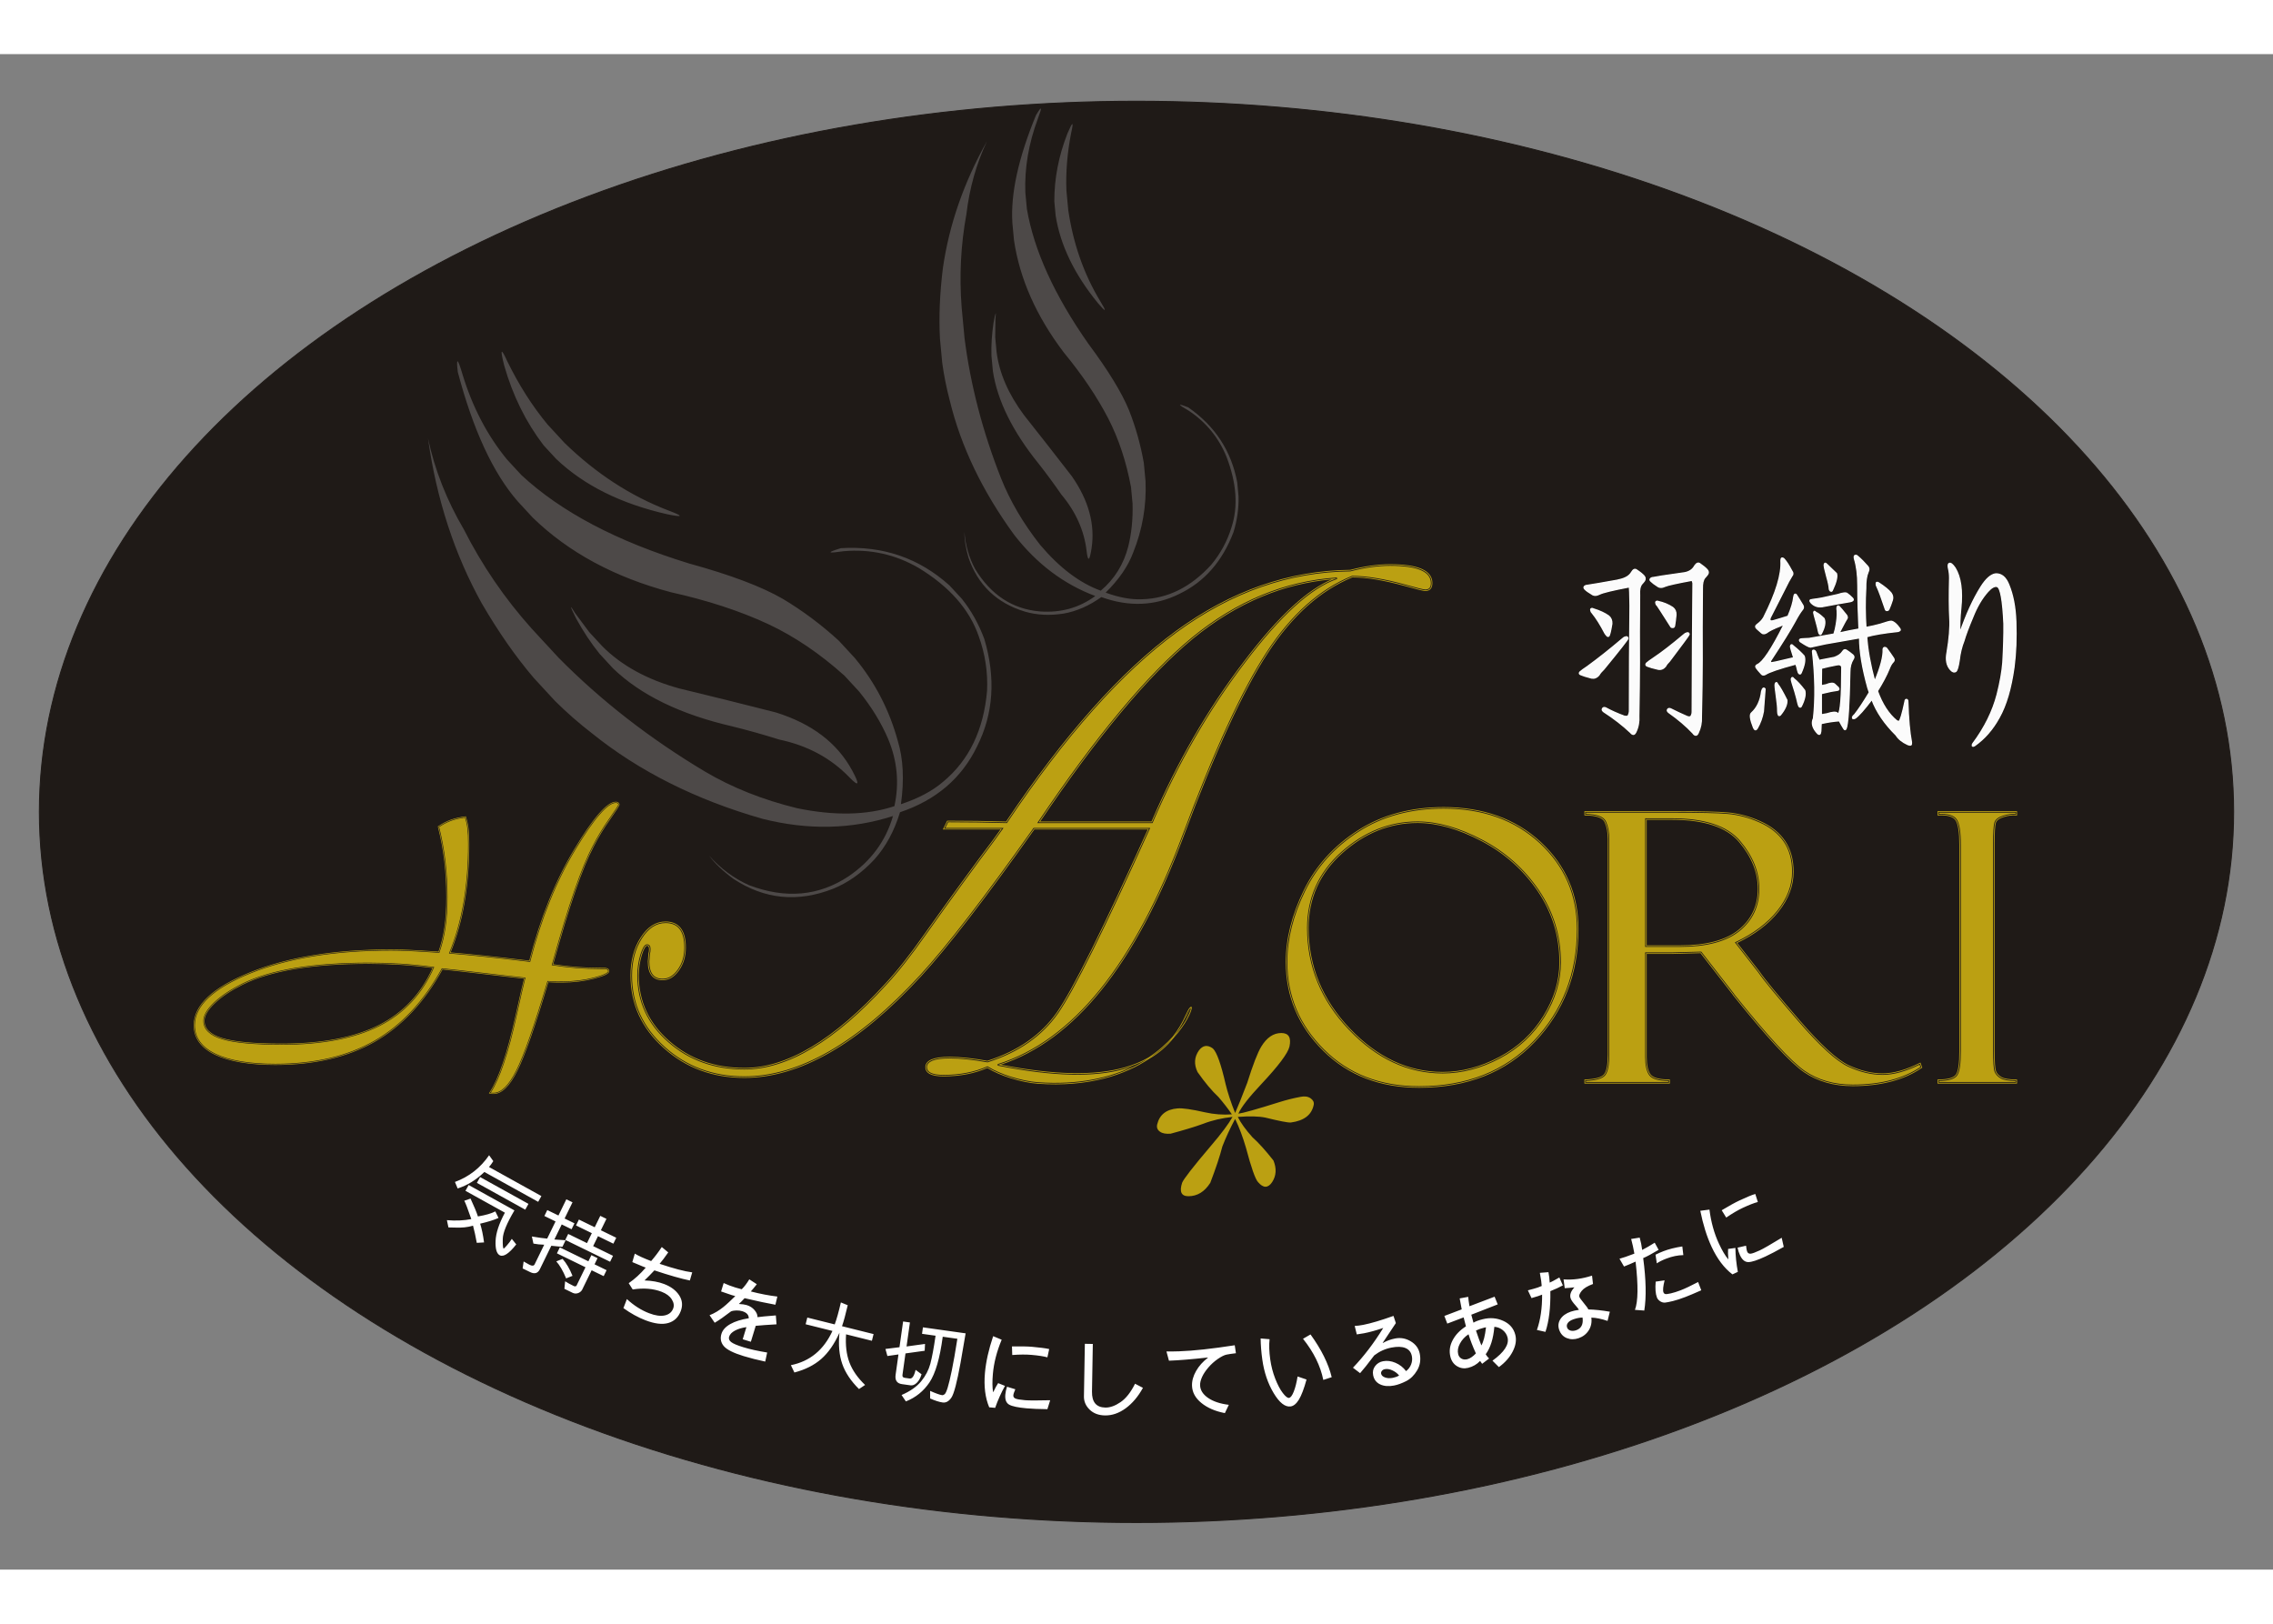 <?xml version="1.0" encoding="UTF-8"?>
<!DOCTYPE svg PUBLIC "-//W3C//DTD SVG 1.1//EN" "http://www.w3.org/Graphics/SVG/1.1/DTD/svg11.dtd">
<!-- Creator: CorelDRAW -->
<svg xmlns="http://www.w3.org/2000/svg" xml:space="preserve" width="2100px" height="1500px" style="shape-rendering:geometricPrecision; text-rendering:geometricPrecision; image-rendering:optimizeQuality; fill-rule:evenodd; clip-rule:evenodd"
viewBox="0 0 2100 1400"
 xmlns:xlink="http://www.w3.org/1999/xlink">
 <rect x="0" y="0" width="2100" height="1400" fill="#808080" stroke="none"/>
 <defs>
  <style type="text/css">
   <![CDATA[
    .str0 {stroke:#1F1A17;stroke-width:0.889}
    .str1 {stroke:white;stroke-width:1.167}
    .fil0 {fill:#1F1A17}
    .fil4 {fill:#4D4948}
    .fil3 {fill:#FBFBFB}
    .fil1 {fill:#BBA012}
    .fil2 {fill:#FBFBFB;fill-rule:nonzero}
    .fil5 {fill:white;fill-rule:nonzero}
   ]]>
  </style>
 </defs>
 <g id="圖層_x0020_1">
  <ellipse class="fil0 str0" cx="1050" cy="700" rx="1013.64" ry="656.497"/>
  <path class="fil1" d="M1333.74 696.284c36.385,0 66.101,10.671 89.221,32.011 23.049,21.394 34.639,48.015 34.639,79.966 0,41.112 -13.387,75.674 -40.106,103.794 -26.775,28.063 -62.204,42.098 -106.452,42.098 -35.846,0 -65.264,-11.309 -88.081,-33.977 -22.875,-22.617 -34.347,-49.819 -34.347,-81.537 0,-21.39 5.528,-43.371 16.575,-65.926 10.985,-22.504 27.617,-40.881 49.772,-55.09 22.16,-14.203 48.396,-21.338 78.779,-21.338zm-1.027 244.65c17.834,0 35.369,-4.641 52.78,-13.86 17.351,-9.219 30.984,-21.924 40.948,-38.156 9.969,-16.179 14.948,-32.822 14.948,-49.931 0,-24.234 -6.72,-46.27 -20.112,-66.106 -13.449,-19.773 -30.861,-35.312 -52.236,-46.502 -21.436,-11.251 -41.189,-16.816 -59.381,-16.816 -25.697,0 -48.996,9.338 -69.951,28.007 -20.892,18.675 -31.4,41.929 -31.4,69.643 0,35.491 12.787,66.625 38.372,93.477 25.573,26.79 54.216,40.244 86.032,40.244zm131.822 -238.327l0 -2.55 84.975 0c21.581,0 37.114,0.343 46.759,1.155 9.574,0.816 19.496,3.423 29.553,7.884 10.128,4.471 17.689,10.559 22.889,18.213 5.138,7.653 7.7,16.985 7.7,28.12 0,12.648 -4.579,24.762 -13.732,36.245 -9.158,11.483 -22.063,21.222 -38.715,29.168l21.159 27.134c4.584,6.847 16.858,21.687 36.697,44.71 19.84,22.966 35.173,36.995 45.993,42.041 10.827,5.041 21.37,7.535 31.498,7.535 10.057,0 21.57,-3.187 34.547,-9.681l1.242 3.42c-16.232,11.078 -37.391,16.641 -63.401,16.641 -17.34,0 -32.257,-4.291 -44.74,-12.812 -12.418,-8.583 -34.132,-32.067 -65.003,-70.572 -0.277,-0.231 -0.411,-0.462 -0.411,-0.693l-30.112 -38.736 -26.57 0.693 -24.208 0 0 95.796c0,7.71 1.248,13.218 3.676,16.581 2.428,3.311 8.325,4.99 17.689,4.99l0 2.377 -77.487 0 0 -2.377c9.646,-0.349 15.605,-2.034 18.038,-5.103 2.357,-3.074 3.537,-9.281 3.537,-18.669l0 -198.954c0,-6.438 -1.037,-11.771 -3.054,-16.067 -2.007,-4.23 -8.182,-6.432 -18.521,-6.489zm56.121 4.055l0 117.367 31.283 0c24.696,0 42.944,-4.871 54.874,-14.614 11.934,-9.738 17.894,-22.499 17.894,-38.387 0,-15.368 -5.888,-29.979 -17.551,-43.72 -11.719,-13.804 -32.39,-20.646 -61.948,-20.646l-24.552 0zm-306.91 263.87c-1.859,9.403 -8.881,14.778 -21.18,16.431 -2.583,0.205 -10.539,-1.345 -23.557,-4.543 -6.092,-1.242 -14.568,-1.448 -25.415,-0.621 2.788,5.682 7.336,11.878 13.537,18.803 5.683,5.061 12.089,12.191 19.419,21.492 2.997,7.438 2.587,14.05 -1.238,19.937 -3.823,5.683 -8.161,5.683 -13.018,0 -2.582,-2.787 -6.303,-13.428 -11.159,-31.718 -2.89,-9.917 -6.201,-18.803 -10.021,-26.657 -4.65,8.681 -8.577,17.151 -11.781,25.415 -2.268,8.886 -5.99,20.046 -11.155,33.583 -5.271,8.265 -11.985,12.396 -20.25,12.396 -6.509,0 -8.476,-4.131 -5.79,-12.396 1.036,-2.998 10.025,-14.671 27.175,-34.819 9.091,-10.646 15.6,-19.321 19.424,-26.035 -9.713,1.031 -18.803,3.1 -27.278,6.4 -7.644,2.793 -17.669,5.79 -29.958,9.097 -4.24,0.308 -7.546,-0.21 -9.82,-1.859 -2.377,-1.658 -3.204,-3.824 -2.582,-6.719 2.171,-8.989 8.47,-13.947 18.803,-14.774 4.65,-0.416 13.125,0.826 25.415,3.613 8.269,1.863 16.534,2.479 24.799,1.863 -3.614,-5.271 -7.751,-10.641 -12.397,-16.015 -6.093,-5.683 -12.504,-13.332 -19.321,-23.044 -3.409,-7.022 -3.101,-13.736 1.241,-19.937 3.614,-4.856 7.957,-5.478 12.916,-1.859 3.613,3.409 7.54,14.461 11.775,32.956 1.863,7.751 4.753,16.529 8.783,26.657 2.377,-5.478 6.201,-14.671 11.16,-27.791 5.266,-16.741 9.609,-28.002 13.018,-33.583 5.061,-8.265 11.159,-12.5 18.495,-12.5 6.817,0 9.296,4.235 7.54,12.5 -1.448,6.201 -10.128,17.772 -26.035,34.717 -11.468,12.192 -18.495,21.18 -21.18,27.278 3.818,-0.411 16.529,-3.927 37.816,-10.641 6.299,-1.966 12.705,-3.619 19.419,-4.856 3.824,-0.827 6.924,-0.416 9.405,1.237 2.377,1.653 3.408,3.619 2.993,5.991zm649.749 -271.185l0 4.035 -0.775 -0.077c-1.72,-0.169 -3.557,-0.139 -5.497,0.107 -1.895,0.241 -3.912,0.693 -6.042,1.371l-0.006 0c-2.073,0.642 -3.726,1.433 -4.943,2.366l0 0c-1.16,0.894 -1.925,1.925 -2.289,3.08 -0.359,1.268 -0.652,3.475 -0.852,6.596 -0.196,3.075 -0.303,7.002 -0.303,11.76l0 192.112c0,5.108 0.124,9.251 0.349,12.418 0.226,3.198 0.56,5.354 0.975,6.457 0.436,1.072 1.063,2.058 1.889,2.952 0.837,0.903 1.879,1.714 3.127,2.428l0.011 0.011c1.237,0.739 2.987,1.288 5.236,1.658 2.289,0.38 5.102,0.565 8.418,0.565l0.704 0 0 3.788 -73.441 0 0 -3.788 0.708 0c4.475,0 8.075,-0.4 10.81,-1.191 2.648,-0.764 4.476,-1.889 5.508,-3.373 0,-0.005 0,-0.005 0,-0.005l0 0.005c0,-0.005 0,-0.005 0,-0.005 1.031,-1.504 1.807,-4.045 2.331,-7.602 0.533,-3.625 0.8,-8.29 0.8,-13.973l0 -190.253c0,-5.918 -0.297,-10.816 -0.894,-14.666 -0.585,-3.793 -1.457,-6.569 -2.623,-8.31l0 -0.005c-1.123,-1.685 -2.988,-2.911 -5.58,-3.666 -2.669,-0.78 -6.113,-1.057 -10.317,-0.832l-0.744 0.041 0 -4.004 73.441 0zm-1.412 1.412l-70.617 0 0 1.109c4.024,-0.165 7.376,0.143 10.045,0.918 2.916,0.853 5.041,2.269 6.355,4.245 0,0 0,0 0,0l0 0c0,0 0,0 0,0 1.279,1.91 2.223,4.877 2.844,8.881 0.61,3.942 0.913,8.911 0.913,14.876l0 190.253c0,5.745 -0.272,10.472 -0.817,14.178 -0.554,3.773 -1.412,6.509 -2.567,8.192l0 0.005c-1.222,1.762 -3.305,3.075 -6.272,3.927 -2.731,0.791 -6.222,1.206 -10.502,1.248l0 0.97 70.617 0 0 -0.97c-3.07,-0.026 -5.724,-0.216 -7.936,-0.581 -2.428,-0.4 -4.342,-1.01 -5.728,-1.842l0.009 0.011c-1.38,-0.791 -2.535,-1.689 -3.464,-2.695 -0.94,-1.017 -1.664,-2.151 -2.162,-3.394l-0.005 -0.015c-0.472,-1.242 -0.832,-3.531 -1.073,-6.864 -0.225,-3.166 -0.349,-7.34 -0.349,-12.515l0 -192.112c0,-4.819 0.107,-8.772 0.303,-11.848 0.205,-3.218 0.518,-5.528 0.913,-6.909l0.005 -0.015c0.447,-1.437 1.375,-2.705 2.778,-3.778l0 0c1.344,-1.037 3.147,-1.905 5.389,-2.603l-0.005 0c2.186,-0.693 4.286,-1.161 6.288,-1.417 1.76,-0.221 3.444,-0.272 5.035,-0.169l0 -1.089zm0.708 -0.702l0 2.55c-3.506,-0.349 -7.442,0.113 -11.822,1.505 -4.321,1.335 -6.888,3.311 -7.699,5.913 -0.75,2.607 -1.191,8.819 -1.191,18.562l0 192.112c0,10.431 0.503,16.812 1.375,19.132 0.939,2.321 2.695,4.229 5.324,5.739 2.627,1.566 7.32,2.321 14.013,2.321l0 2.377 -72.029 0 0 -2.377c9.075,0 14.645,-1.623 16.898,-4.872 2.188,-3.187 3.255,-10.549 3.255,-21.975l0 -190.253c0,-11.888 -1.191,-19.717 -3.634,-23.366 -2.434,-3.661 -7.946,-5.283 -16.519,-4.816l0 -2.55 72.029 0zm-398.96 3.249l0 -3.958 85.679 0c10.801,0 20.087,0.087 27.869,0.278 7.822,0.184 14.136,0.477 18.947,0.883 4.835,0.411 9.784,1.283 14.793,2.623 0.006,0 0.006,0 0.006,0l-0.006 0c0.006,0 0.006,0 0.006,0 4.948,1.319 9.953,3.091 14.979,5.324 5.123,2.259 9.598,4.928 13.448,8.002 3.861,3.086 7.105,6.571 9.743,10.452l0 0.005c2.609,3.897 4.569,8.213 5.868,12.966 1.298,4.744 1.95,9.922 1.95,15.549 0,12.812 -4.629,25.075 -13.88,36.681 -4.62,5.791 -10.184,11.15 -16.693,16.052 -6.288,4.733 -13.449,9.045 -21.483,12.936l20.62 26.446 0.032 0.041c2.279,3.403 6.483,8.809 12.586,16.236 6.109,7.423 14.132,16.889 24.06,28.402 9.886,11.452 18.669,20.681 26.323,27.684 7.612,6.96 14.09,11.694 19.434,14.183 5.354,2.49 10.635,4.357 15.826,5.6 5.215,1.247 10.348,1.869 15.373,1.869 4.985,0 10.339,-0.796 16.047,-2.397 5.692,-1.591 11.754,-3.994 18.186,-7.212l0.704 -0.355 0.272 0.744 1.242 3.42 0.19 0.513 -0.452 0.308c-8.183,5.585 -17.612,9.784 -28.264,12.581 -0.006,0 -0.006,0 -0.006,0l0.006 0c-0.006,0 -0.006,0 -0.006,0 -10.625,2.787 -22.478,4.188 -35.532,4.188 -8.721,0 -16.847,-1.083 -24.367,-3.234 -7.535,-2.161 -14.461,-5.399 -20.769,-9.707l0 -0.005c-6.284,-4.338 -14.908,-12.444 -25.851,-24.322 -10.81,-11.74 -23.911,-27.186 -39.264,-46.333 -0.169,-0.148 -0.308,-0.313 -0.406,-0.477 -0.082,-0.139 -0.133,-0.278 -0.169,-0.415l-29.778 -38.315 -26.215 0.682 -23.521 0 0 95.093c0,3.799 0.303,7.043 0.898,9.738 0.596,2.674 1.478,4.819 2.639,6.427 0,0.005 0,0.005 0.005,0.009l-0.005 -0.009c0,0.005 0,0.005 0.005,0.009 1.119,1.525 3.086,2.68 5.878,3.471 2.879,0.811 6.627,1.222 11.242,1.222l0.704 0 0 3.788 -78.894 0 0 -3.767 0.678 -0.021c4.769,-0.175 8.619,-0.672 11.56,-1.504 2.849,-0.806 4.825,-1.92 5.949,-3.337l-0.005 0.011c1.114,-1.448 1.951,-3.67 2.52,-6.663 0.58,-3.06 0.868,-6.921 0.868,-11.576l0 -198.954c0,-3.178 -0.257,-6.083 -0.755,-8.707 -0.498,-2.618 -1.247,-4.969 -2.228,-7.057 0,0 0,0 0,-0.006l0 0.006c0,0 0,0 0,-0.006 -0.924,-1.94 -2.843,-3.429 -5.759,-4.451 -3.003,-1.057 -7.054,-1.607 -12.125,-1.632l-0.704 -0.005zm137.212 165.968c0,-0.005 0,-0.005 0,-0.005l0.006 0.009c0,0 0,-0.005 -0.006,-0.005zm-135.8 -167.364c4.902,0.077 8.866,0.646 11.879,1.704 3.285,1.149 5.482,2.885 6.571,5.185l0 0c1.031,2.201 1.817,4.665 2.336,7.397 0.518,2.721 0.785,5.708 0.785,8.968l0 198.954c0,4.732 -0.297,8.675 -0.898,11.832 -0.611,3.224 -1.54,5.646 -2.783,7.263l-0.005 0.011c-1.309,1.653 -3.527,2.921 -6.679,3.814 -2.916,0.821 -6.648,1.335 -11.206,1.535l0 0.991 76.075 0 0 -0.97c-4.415,-0.042 -8.059,-0.468 -10.919,-1.274 -3.11,-0.877 -5.322,-2.217 -6.637,-3.998l0 -0.011c-1.278,-1.76 -2.238,-4.081 -2.875,-6.95 -0.621,-2.814 -0.939,-6.16 -0.939,-10.041l0 -96.504 24.916 0 26.555 -0.693 0.355 -0.006 0.221 0.278 30.107 38.74 0.148 0.432c0,0.015 0,-0.021 0,-0.021l0.006 0.015c0.026,0.042 0.077,0.098 0.154,0.154l0.097 0.103c15.359,19.158 28.448,34.593 39.244,46.312 10.872,11.807 19.413,19.84 25.61,24.116 0,0.006 0,0.006 0,0.006l0 -0.006c0,0.006 0,0.006 0,0.006 6.18,4.219 12.971,7.397 20.363,9.512 7.381,2.115 15.379,3.177 23.977,3.177 12.947,0 24.676,-1.38 35.178,-4.137l0 0c10.297,-2.7 19.43,-6.729 27.376,-12.074l-0.786 -2.161c-6.242,3.075 -12.15,5.39 -17.724,6.95 -5.847,1.638 -11.329,2.449 -16.433,2.449 -5.133,0 -10.374,-0.631 -15.697,-1.904 -5.286,-1.268 -10.661,-3.162 -16.098,-5.693 -5.476,-2.556 -12.079,-7.366 -19.794,-14.424 -7.674,-7.013 -16.487,-16.288 -26.431,-27.797 -9.918,-11.503 -17.951,-20.979 -24.085,-28.439 -6.114,-7.433 -10.333,-12.864 -12.643,-16.308l-21.154 -27.13 -0.539 -0.693 0.79 -0.374c8.275,-3.947 15.62,-8.342 22.027,-13.167 6.412,-4.83 11.894,-10.102 16.442,-15.805 9.05,-11.349 13.572,-23.32 13.572,-35.804 0,-5.503 -0.631,-10.559 -1.898,-15.18 -1.264,-4.609 -3.152,-8.793 -5.678,-12.551l0 0.006c-2.561,-3.768 -5.703,-7.156 -9.45,-10.144 -3.758,-2.997 -8.132,-5.611 -13.136,-7.818 -4.975,-2.207 -9.907,-3.957 -14.774,-5.251l-0.006 0c-4.907,-1.314 -9.768,-2.167 -14.547,-2.577 -4.836,-0.4 -11.118,-0.693 -18.865,-0.877 -7.787,-0.19 -17.062,-0.278 -27.838,-0.278l-84.267 0 0 1.15zm56.117 5.457l0 115.955 30.579 0c12.293,0 22.971,-1.206 32.046,-3.624 9.039,-2.413 16.499,-6.022 22.386,-10.827 5.878,-4.8 10.288,-10.344 13.223,-16.637l0.006 0c2.937,-6.293 4.404,-13.362 4.404,-21.201 0,-7.591 -1.452,-14.994 -4.342,-22.191 -2.9,-7.228 -7.259,-14.259 -13.039,-21.082 -5.775,-6.796 -13.768,-11.888 -23.973,-15.282 -10.256,-3.408 -22.739,-5.112 -37.442,-5.112l-23.849 0zm-1.412 -1.412l25.261 0c14.851,0 27.489,1.726 37.884,5.185 10.451,3.475 18.659,8.711 24.603,15.713 5.883,6.936 10.318,14.096 13.275,21.468 2.956,7.371 4.445,14.947 4.445,22.714 0,8.04 -1.514,15.303 -4.543,21.796l0 0c-3.024,6.483 -7.566,12.197 -13.618,17.135 -6.042,4.934 -13.675,8.63 -22.915,11.094 -9.199,2.448 -19.999,3.675 -32.401,3.675l-31.991 0 0 -118.778zm-186.213 -10.374c18.279,0 34.886,2.68 49.828,8.038 14.953,5.37 28.243,13.424 39.874,24.157l0 0.006c11.597,10.759 20.317,22.848 26.133,36.261 5.816,13.407 8.737,28.145 8.737,44.218 0,20.641 -3.367,39.643 -10.087,57.02 -6.719,17.381 -16.795,33.13 -30.219,47.262 -13.46,14.106 -29.096,24.691 -46.923,31.739 -17.817,7.048 -37.821,10.573 -60.038,10.573 -18.018,0 -34.434,-2.849 -49.212,-8.546 -14.763,-5.698 -27.894,-14.24 -39.362,-25.631 0,-0.006 0,0 0,-0.006l0 0.006c0,0 0,-0.006 0,-0.006 -11.503,-11.369 -20.148,-23.905 -25.907,-37.585 -5.764,-13.68 -8.65,-28.499 -8.65,-44.449 0,-10.748 1.391,-21.652 4.168,-32.698 2.772,-11.041 6.935,-22.221 12.479,-33.541 5.518,-11.298 12.448,-21.57 20.784,-30.794 8.342,-9.235 18.095,-17.428 29.239,-24.573 11.139,-7.14 23.305,-12.509 36.503,-16.087 13.187,-3.572 27.406,-5.364 42.652,-5.364zm0 1.412c-15.128,0 -29.224,1.771 -42.288,5.313 -13.054,3.536 -25.091,8.849 -36.107,15.913 -11.026,7.074 -20.686,15.189 -28.951,24.337 -8.249,9.132 -15.113,19.29 -20.564,30.465 -5.503,11.237 -9.636,22.324 -12.382,33.258 -2.746,10.929 -4.122,21.719 -4.122,32.36 0,15.764 2.849,30.404 8.532,43.905 5.688,13.505 14.229,25.887 25.604,37.134l0 0c11.329,11.251 24.296,19.691 38.879,25.317 14.609,5.636 30.851,8.449 48.705,8.449 22.031,0 41.866,-3.49 59.52,-10.471 17.642,-6.981 33.109,-17.449 46.425,-31.401 13.294,-13.993 23.274,-29.593 29.926,-46.8 6.652,-17.206 9.984,-36.041 9.984,-56.511 0,-15.877 -2.879,-30.43 -8.618,-43.664 -5.74,-13.229 -14.348,-25.158 -25.795,-35.784 0,0 0,0 -0.005,-0.005l0.005 0.005c0,0 0,0 -0.005,-0.005 -11.483,-10.6 -24.614,-18.557 -39.392,-23.86 -14.79,-5.303 -31.241,-7.957 -49.351,-7.957zm-1.022 243.234c8.86,0 17.643,-1.15 26.364,-3.445 8.737,-2.3 17.428,-5.749 26.088,-10.327 0,0 0,0 0,0l0 0c0,0 0,0 0,0 8.618,-4.579 16.318,-10.031 23.094,-16.339 6.77,-6.314 12.633,-13.501 17.582,-21.56l0.005 -0.005c4.943,-8.034 8.66,-16.185 11.133,-24.45 2.47,-8.254 3.707,-16.626 3.707,-25.113 0,-12.037 -1.668,-23.53 -4.999,-34.474 -3.337,-10.96 -8.337,-21.376 -14.995,-31.236l0 0c-6.698,-9.85 -14.389,-18.643 -23.063,-26.364 -8.65,-7.705 -18.29,-14.348 -28.911,-19.907 -10.677,-5.605 -20.933,-9.794 -30.773,-12.577 -9.826,-2.777 -19.25,-4.163 -28.285,-4.163 -12.761,0 -24.921,2.321 -36.492,6.951 -11.58,4.64 -22.576,11.6 -32.991,20.881l0.005 0c-10.379,9.276 -18.177,19.686 -23.372,31.211 -5.189,11.509 -7.792,24.152 -7.792,37.904 0,17.659 3.178,34.223 9.533,49.711 6.359,15.492 15.908,29.922 28.638,43.283 12.726,13.33 26.21,23.34 40.466,30.014 14.235,6.663 29.254,10.005 45.059,10.005zm0 1.412c-16.006,0 -31.226,-3.388 -45.655,-10.144 -14.414,-6.749 -28.042,-16.862 -40.886,-30.317 -12.853,-13.489 -22.493,-28.057 -28.921,-43.72 -6.432,-15.661 -9.646,-32.411 -9.646,-50.244 0,-13.952 2.65,-26.785 7.92,-38.484 5.278,-11.714 13.188,-22.279 23.711,-31.683l0.005 0c10.534,-9.388 21.667,-16.436 33.402,-21.133 11.74,-4.702 24.08,-7.058 37.016,-7.058 9.158,0 18.711,1.401 28.664,4.22 9.944,2.813 20.287,7.037 31.046,12.679 10.723,5.615 20.461,12.325 29.198,20.106 8.762,7.803 16.534,16.683 23.295,26.627l0 0.005c6.74,9.979 11.801,20.523 15.174,31.611 3.372,11.078 5.061,22.703 5.061,34.885 0,8.624 -1.258,17.13 -3.767,25.517 -2.506,8.373 -6.269,16.638 -11.289,24.784 0,0 0,0 0,0l0 0c0,0 0,0 0,0 -5.016,8.168 -10.954,15.456 -17.822,21.853 -6.869,6.4 -14.671,11.919 -23.398,16.554l0 0c-8.752,4.63 -17.546,8.121 -26.385,10.446 -8.849,2.325 -17.751,3.497 -26.724,3.497zm-9.337 -453.019c0,2.377 -0.56,4.209 -1.653,5.462 -1.114,1.278 -2.757,1.924 -4.898,1.924 -0.856,0 -2.905,-0.394 -6.113,-1.179 -3.1,-0.765 -7.289,-1.895 -12.54,-3.388 0,0 -0.005,0 -0.005,0l0.005 0c0,0 -0.005,0 -0.005,0 -9.774,-2.69 -18.726,-4.697 -26.832,-6.032 -8.136,-1.341 -15.45,-2.002 -21.924,-2.013 -14.712,6.016 -28.566,14.825 -41.564,26.436 -13.059,11.663 -25.245,26.159 -36.554,43.51l0 0c-11.339,17.32 -23.473,40.055 -36.394,68.169 -12.936,28.151 -26.668,61.702 -41.174,100.617 -22.303,59.813 -47.76,107.408 -76.336,142.771 -27.915,34.537 -58.822,57.426 -92.701,68.642 49.489,9.666 86.68,10.287 114.204,2.546 8.213,-2.31 15.575,-5.369 22.14,-9.158 9.287,-6.149 16.632,-12.828 22.315,-19.142 4.824,-6.032 8.88,-12.859 12.237,-20.446 1.514,-3.414 2.669,-5.384 3.362,-6.16 2.279,-2.546 2.962,-0.877 0.837,4.395 -1.324,3.28 -3.942,8.3 -8.115,14.126 -2.028,2.829 -4.42,5.858 -7.217,8.968 -6.237,7.803 -13.747,14.312 -22.704,19.475 -22.242,14.717 -55.445,26.401 -103.147,22.997 -7.105,-0.509 -16.098,-2.315 -24.881,-5.077 -7.812,-2.458 -15.471,-5.677 -21.508,-9.424 -5.858,2.536 -12.151,4.466 -18.865,5.76 -6.802,1.309 -14.034,1.97 -21.678,1.97 -5.426,0 -9.533,-0.682 -12.299,-2.037 -2.947,-1.437 -4.425,-3.608 -4.425,-6.489 0,-3.228 1.955,-5.662 5.867,-7.264 3.676,-1.504 9.148,-2.269 16.416,-2.269 5.052,0 10.519,0.314 16.396,0.93 5.795,0.61 11.996,1.519 18.597,2.705 14.091,-4.507 26.483,-10.487 37.165,-17.92 10.723,-7.46 19.738,-16.396 27.036,-26.796l0 0c7.294,-10.466 17.992,-29.876 32.083,-58.232 13.967,-28.104 31.271,-65.007 51.912,-110.719l-104.816 0c-22.381,31.591 -42.257,58.642 -59.627,81.167 -17.484,22.673 -32.417,40.747 -44.798,54.222 -28.824,31.333 -56.856,54.844 -84.062,70.516 -27.273,15.713 -53.736,23.571 -79.35,23.571 -14.594,0 -28.105,-2.284 -40.522,-6.868 -12.428,-4.588 -23.767,-11.482 -34.008,-20.686l0 0.005c-10.235,-9.142 -17.925,-19.311 -23.053,-30.486 -5.133,-11.18 -7.705,-23.367 -7.705,-36.528 0,-6.796 0.785,-13.126 2.34,-18.968 1.561,-5.872 3.901,-11.251 7.002,-16.102l0.005 0c3.162,-4.943 6.648,-8.645 10.482,-11.114 3.859,-2.485 8.064,-3.722 12.628,-3.722 6.21,0 10.898,2.049 14.039,6.124 3.101,4.025 4.661,10.005 4.661,17.92 0,4.102 -0.528,7.926 -1.585,11.463 -1.058,3.537 -2.65,6.797 -4.763,9.759 -2.13,2.982 -4.44,5.226 -6.936,6.729 -2.525,1.514 -5.241,2.274 -8.146,2.274 -4.564,0 -7.997,-1.478 -10.307,-4.436 -2.264,-2.899 -3.403,-7.211 -3.403,-12.92l0 -0.051 0.569 -7.32 0.047 -0.19c0.163,-0.457 0.297,-1.007 0.385,-1.649 0.086,-0.651 0.128,-1.412 0.128,-2.274 0,-1.057 -0.17,-1.842 -0.513,-2.33 -0.282,-0.411 -0.725,-0.622 -1.319,-0.622 -0.626,0 -1.345,0.673 -2.136,1.982 -0.903,1.493 -1.827,3.752 -2.751,6.729l0 -0.011c-0.883,3.06 -1.561,6.149 -2.013,9.27 -0.456,3.116 -0.687,6.269 -0.687,9.456 0,11.945 2.356,22.987 7.058,33.078 4.706,10.098 11.76,19.261 21.148,27.453l0.006 0c9.399,8.265 19.875,14.466 31.425,18.598 11.56,4.137 24.204,6.205 37.925,6.205 19.655,0 40.311,-6.468 61.958,-19.393 21.698,-12.951 44.396,-32.401 68.097,-58.339l0.005 -0.005c5.385,-5.77 11.098,-12.479 17.13,-20.112 6.047,-7.653 12.376,-16.19 18.988,-25.61l0.006 0c12.905,-18.146 24.459,-34.214 34.664,-48.227 10.785,-14.816 20.225,-27.551 28.279,-38.212l-0.005 0.015 7.484 -10.365 -53.272 0 0.503 -1.016 3.3 -6.689 0.195 -0.39 0.432 0c8.839,0 17.822,0.062 26.914,0.184 8.926,0.128 17.965,0.319 27.083,0.56 26.882,-40.055 53.36,-74.719 79.436,-103.994 26.185,-29.404 51.984,-53.391 77.379,-71.974l0 -0.005c25.445,-18.583 51.578,-32.586 78.441,-42.011 26.841,-9.414 54.407,-14.254 82.722,-14.517 6.539,-1.694 12.874,-2.988 18.988,-3.855 6.165,-0.873 12.109,-1.315 17.832,-1.315 12.864,0 22.55,1.407 29.034,4.226 6.673,2.894 10.021,7.279 10.021,13.136zm-1.412 0c0,-5.241 -3.06,-9.189 -9.168,-11.843 -6.305,-2.736 -15.8,-4.107 -28.475,-4.107 -5.677,0 -11.555,0.436 -17.638,1.3 -6.103,0.862 -12.417,2.15 -18.931,3.844l-0.169 0.026c-28.187,0.252 -55.624,5.067 -82.342,14.435 -26.713,9.373 -52.729,23.315 -78.072,41.82l0 0c-25.312,18.521 -51.035,42.447 -77.157,71.773 -26.118,29.321 -52.631,64.042 -79.539,104.164l-0.216 0.328 -0.385 -0.009c-9.261,-0.252 -18.418,-0.442 -27.448,-0.571 -8.941,-0.122 -17.776,-0.184 -26.461,-0.184l-2.603 5.271 53.76 0 -0.805 1.114 -8.29 11.483 -0.011 0.015c-7.978,10.549 -17.402,23.274 -28.264,38.191 -10.38,14.255 -21.945,30.328 -34.655,48.207 -0.005,0 -0.005,0.005 -0.005,0.005l0.005 -0.005c-0.005,0 -0.005,0 -0.005,0.005 -6.669,9.497 -13.013,18.059 -19.029,25.671 -6.021,7.623 -11.76,14.358 -17.206,20.195l0.005 -0.006c-23.782,26.037 -46.59,45.568 -68.42,58.602 -21.873,13.059 -42.771,19.593 -62.677,19.593 -13.886,0 -26.689,-2.099 -38.397,-6.288 -11.719,-4.188 -22.35,-10.481 -31.887,-18.87l0.005 0c-9.542,-8.325 -16.714,-17.642 -21.503,-27.914 -4.789,-10.282 -7.191,-21.519 -7.191,-33.675 0,-3.244 0.241,-6.462 0.704,-9.655 0.462,-3.183 1.154,-6.34 2.058,-9.46l0 -0.015c0.965,-3.091 1.935,-5.452 2.894,-7.043 1.063,-1.76 2.182,-2.665 3.342,-2.665 1.089,0 1.915,0.421 2.479,1.227 0.509,0.734 0.765,1.786 0.765,3.136 0,0.904 -0.051,1.726 -0.149,2.459 -0.092,0.698 -0.236,1.319 -0.421,1.848l-0.559 7.222c0.005,5.364 1.042,9.368 3.1,12.007 2.023,2.592 5.093,3.891 9.199,3.891 2.648,0 5.123,-0.693 7.422,-2.074 2.331,-1.395 4.496,-3.51 6.515,-6.329 2.022,-2.833 3.541,-5.955 4.558,-9.352 1.016,-3.403 1.524,-7.09 1.524,-11.058 0,-7.597 -1.457,-13.295 -4.362,-17.058 -2.86,-3.711 -7.177,-5.574 -12.925,-5.574 -4.292,0 -8.239,1.16 -11.868,3.495 -3.655,2.357 -7.007,5.918 -10.057,10.688l0 0c-3.027,4.744 -5.312,9.984 -6.832,15.702 -1.519,5.713 -2.289,11.925 -2.289,18.608 0,12.966 2.526,24.953 7.572,35.949 5.04,10.979 12.617,20.994 22.72,30.009l0 0.005c10.107,9.086 21.293,15.882 33.545,20.41 12.264,4.528 25.61,6.781 40.04,6.781 25.358,0 51.589,-7.792 78.646,-23.387 27.088,-15.604 55.007,-39.023 83.728,-70.243 12.35,-13.444 27.263,-31.483 44.721,-54.13 17.386,-22.546 37.318,-49.68 59.797,-81.418l0.215 -0.299 107.726 0 -0.447 0.996c-20.84,46.169 -38.304,83.42 -52.385,111.756 -14.136,28.443 -24.865,47.913 -32.191,58.421l-0.005 0c-7.397,10.539 -16.525,19.588 -27.381,27.14 -10.842,7.545 -23.419,13.602 -37.709,18.166l-0.334 0.015c-6.617,-1.191 -12.844,-2.105 -18.675,-2.721 -5.801,-0.611 -11.221,-0.924 -16.247,-0.924 -7.089,0 -12.381,0.734 -15.888,2.171 -3.326,1.36 -4.984,3.358 -4.984,5.955 0,2.295 1.217,4.045 3.63,5.221 2.577,1.258 6.473,1.893 11.683,1.893 7.567,0 14.712,-0.651 21.411,-1.945 6.746,-1.298 13.06,-3.244 18.91,-5.816l0.344 -0.149 0.314 0.201c5.97,3.763 13.644,7.001 21.488,9.471 8.669,2.725 17.55,4.511 24.562,5.01 38.233,2.731 67.051,-4.297 88.328,-14.778 -2.495,0.908 -5.082,1.735 -7.751,2.49 -28.238,7.94 -66.481,7.16 -117.531,-3.05l-0.067 -1.365c34.624,-10.806 66.172,-33.818 94.615,-69.012 28.49,-35.25 53.868,-82.717 76.121,-142.375 14.517,-38.946 28.258,-72.528 41.209,-100.714 12.957,-28.192 25.128,-50.989 36.492,-68.355l0 0.006c11.391,-17.474 23.654,-32.062 36.791,-43.798 13.151,-11.754 27.19,-20.66 42.107,-26.744l0.267 -0.051c6.56,0 13.998,0.672 22.283,2.038 8.177,1.339 17.18,3.357 26.98,6.057l0.011 0.005c5.271,1.499 9.445,2.628 12.494,3.377 3.085,0.755 5.02,1.135 5.78,1.135 1.72,0 3.003,-0.488 3.841,-1.443 0.862,-0.986 1.298,-2.5 1.298,-4.532zm-227.198 403.771c1.726,-2.926 2.941,-5.441 3.707,-7.345 0.488,-1.206 1.827,-3.26 1.525,-2.926 -0.616,0.693 -1.679,2.53 -3.121,5.79 -0.678,1.524 -1.381,3.018 -2.111,4.481zm135.595 -407.112c-22.221,1.945 -43.673,7.228 -64.36,15.815 -22.196,9.214 -43.525,22.237 -64.007,39.033 -20.466,16.883 -42.518,39.485 -66.157,67.815 -23.407,28.054 -48.359,61.717 -74.852,100.997l102.885 0c11.745,-27.386 24.676,-53.325 38.808,-77.835 14.209,-24.64 29.654,-47.878 46.358,-69.741 0,0 0,0 0,0l0 0c0,0 0,0 0,0 16.416,-21.734 31.76,-39.084 46.04,-52.04 12.562,-11.406 24.322,-19.415 35.286,-24.044zm4.738 -1.782l0.267 1.371c-12.057,4.132 -25.169,12.633 -39.341,25.492 -14.219,12.905 -29.5,30.189 -45.871,51.856l0 0c-16.646,21.785 -32.056,44.977 -46.25,69.596 -14.198,24.619 -27.165,50.644 -38.925,78.107l-0.18 0.432 -106.464 0 0.74 -1.099c26.805,-39.803 52.036,-73.872 75.679,-102.213 23.69,-28.387 45.809,-51.056 66.347,-67.996 20.594,-16.893 42.041,-29.988 64.36,-39.248 22.335,-9.276 45.542,-14.717 69.637,-16.298zm-835.491 360.687c-4.881,-0.631 -9.722,-1.185 -14.511,-1.653 -4.975,-0.488 -9.975,-0.892 -14.979,-1.211 -4.99,-0.323 -9.907,-0.554 -14.739,-0.704 -4.856,-0.154 -9.64,-0.225 -14.352,-0.225 -13.018,0 -25.224,0.405 -36.62,1.2 -11.457,0.806 -22.072,2.013 -31.836,3.599 -9.723,1.617 -18.613,3.639 -26.683,6.056 -8.085,2.418 -15.343,5.242 -21.77,8.455 -5.42,2.71 -10.277,5.503 -14.562,8.372 -4.282,2.865 -8.014,5.822 -11.197,8.866l0 0.005c-3.157,3.003 -5.518,5.858 -7.084,8.553 -1.555,2.674 -2.33,5.185 -2.33,7.53 0,3.655 1.355,6.802 4.066,9.445 2.751,2.684 6.903,4.857 12.443,6.509l0.005 0c5.57,1.704 12.931,2.977 22.052,3.82 9.133,0.841 20.056,1.262 32.74,1.262 18.613,0 35.414,-1.431 50.388,-4.296 14.953,-2.86 28.093,-7.152 39.402,-12.865 11.335,-5.744 21.155,-13.059 29.461,-21.95 8.161,-8.731 14.866,-18.988 20.106,-30.768zm0.842 -0.975l0.708 0.092 -0.288 0.652c-5.333,12.177 -12.196,22.751 -20.584,31.729 -8.393,8.983 -18.316,16.375 -29.763,22.17 -11.401,5.764 -24.634,10.087 -39.685,12.967 -15.045,2.879 -31.908,4.317 -50.588,4.317 -12.684,0 -23.639,-0.426 -32.837,-1.273 -9.21,-0.853 -16.637,-2.136 -22.264,-3.85 0,0 0,0 -0.005,0l0.005 0c0,-0.006 0,0 -0.005,0 -5.703,-1.704 -9.999,-3.968 -12.879,-6.776 -2.926,-2.849 -4.395,-6.258 -4.395,-10.211 0,-2.53 0.827,-5.226 2.474,-8.069 1.622,-2.783 4.045,-5.713 7.274,-8.789 0,0 0,0 0,0l0 0c0,0 0,0 0,0 3.228,-3.091 7.007,-6.088 11.339,-8.983 4.333,-2.9 9.225,-5.713 14.681,-8.444 6.483,-3.239 13.792,-6.083 21.945,-8.521 8.094,-2.428 17.037,-4.46 26.816,-6.082 9.83,-1.602 20.476,-2.814 31.934,-3.614 11.395,-0.8 23.627,-1.206 36.692,-1.206 4.733,0 9.533,0.072 14.384,0.226 4.877,0.148 9.805,0.385 14.778,0.702 4.902,0.314 9.907,0.725 15.01,1.223 5.061,0.492 10.148,1.072 15.251,1.74zm8.383 2.434c-8.326,15.041 -17.663,28.11 -28.022,39.198 -10.431,11.174 -21.898,20.342 -34.404,27.498 -12.498,7.161 -26.42,12.53 -41.763,16.102 -15.329,3.578 -32.088,5.364 -50.286,5.364 -12.017,0 -22.668,-0.785 -31.945,-2.345 -9.311,-1.566 -17.232,-3.918 -23.751,-7.043l0 0c-6.556,-3.172 -11.478,-7.028 -14.763,-11.565 -3.3,-4.569 -4.96,-9.82 -4.96,-15.764 0,-9.312 4.395,-18.074 13.173,-26.262 8.71,-8.121 21.764,-15.697 39.141,-22.709 17.351,-7.007 36.873,-12.269 58.54,-15.78 21.631,-3.501 45.403,-5.256 71.305,-5.256 2.654,0 5.41,0.03 8.259,0.092 2.865,0.067 5.816,0.169 8.85,0.319 3.224,0.154 7.274,0.369 12.14,0.661 4.291,0.252 9.219,0.565 14.774,0.934 1.211,-3.454 2.263,-7.027 3.157,-10.703 0.918,-3.778 1.673,-7.689 2.248,-11.719l0 0c0.616,-4.071 1.067,-8.449 1.365,-13.141 0.297,-4.702 0.447,-9.707 0.447,-15.02 0,-5.579 -0.165,-11.108 -0.477,-16.585 -0.319,-5.482 -0.785,-10.898 -1.401,-16.231 0,0 0,0 0,0l0 0c0,0 0,0 0,0 -0.642,-5.36 -1.454,-10.688 -2.423,-15.98 -0.981,-5.298 -2.126,-10.575 -3.45,-15.847l-0.092 -0.359 0.308 -0.21c1.925,-1.315 3.876,-2.474 5.837,-3.486 1.955,-1.006 3.932,-1.874 5.934,-2.603l0.005 -0.005c2.017,-0.704 4.147,-1.304 6.365,-1.801 2.223,-0.498 4.543,-0.894 6.951,-1.181l0.43 -0.051 0.139 0.411c0.586,1.724 1.078,3.485 1.484,5.287 0.4,1.801 0.713,3.649 0.939,5.543 0.231,1.879 0.39,4.01 0.498,6.391 0.103,2.377 0.154,5.026 0.154,7.937 0,9.594 -0.359,18.874 -1.069,27.832 -0.708,8.958 -1.78,17.627 -3.213,26.01 0,0.006 0,0.006 0,0.006l0 -0.006c0,0.006 0,0.006 0,0.006 -1.427,8.393 -3.244,16.508 -5.452,24.326 -2.135,7.576 -4.64,14.902 -7.504,21.96 4.409,0.37 9.168,0.78 14.424,1.262 5.252,0.483 10.652,1.007 16.176,1.581 0.005,0 0.005,0 0.005,0l-0.005 0c0.005,0 0.005,0 0.005,0 5.606,0.555 11.935,1.238 18.988,2.028 6.981,0.786 14.677,1.685 23.085,2.675 5.091,-19.682 11.078,-38.064 17.965,-55.152 6.946,-17.222 14.81,-33.125 23.592,-47.703l0 0.005c8.748,-14.573 16.304,-25.513 22.653,-32.807 6.448,-7.412 11.719,-11.118 15.796,-11.118 0.436,0 0.847,0.051 1.211,0.154l0.006 0c0.369,0.103 0.698,0.261 0.975,0.472 -0.006,-0.006 -0.011,-0.011 -0.016,-0.011l0.016 0.011c0.005,0.005 0.009,0.005 0.009,0.005l-0.009 -0.005c0.005,0.005 0.009,0.005 0.009,0.005 0.308,0.21 0.56,0.457 0.755,0.759 0.201,0.303 0.34,0.663 0.416,1.084l0.009 0.097c0,0.509 -0.749,1.935 -2.248,4.282 -1.412,2.212 -3.562,5.369 -6.452,9.471l0 0.005c-2.875,4.045 -5.57,8.152 -8.08,12.299 -2.511,4.158 -4.836,8.357 -6.96,12.566l-0.011 0.011c-2.644,4.969 -5.39,10.908 -8.234,17.792 -2.833,6.874 -5.774,14.717 -8.813,23.53 -3.034,8.763 -6.267,18.85 -9.713,30.23 -3.403,11.268 -6.992,23.731 -10.77,37.36 3.352,0.518 6.771,0.98 10.241,1.391 3.527,0.411 7.135,0.77 10.806,1.058 3.737,0.287 7.504,0.507 11.298,0.652 3.814,0.143 7.674,0.215 11.576,0.215l3.234 0c0.652,0 1.252,0.047 1.786,0.154 0.569,0.113 1.073,0.303 1.489,0.575l-0.021 -0.011c0.457,0.273 0.812,0.607 1.048,0.986 0,0 0,0 0,0.006l0 -0.006c0,0 0,0 0,0.006 0.252,0.394 0.374,0.841 0.374,1.318 0,1.212 -1.252,2.408 -3.741,3.583 -2.316,1.094 -5.785,2.233 -10.38,3.43 -4.62,1.196 -9.388,2.088 -14.29,2.674 -4.908,0.59 -9.969,0.888 -15.159,0.888 -2.665,0 -5.005,-0.005 -6.941,-0.062 -1.756,-0.051 -3.475,-0.143 -5.318,-0.24 -0.17,-0.006 -0.329,-0.011 -0.493,-0.021 -6,20.204 -11.386,37.123 -16.149,50.748 -4.8,13.73 -8.968,24.115 -12.5,31.148 -3.516,7.064 -7.093,12.376 -10.718,15.924 -3.69,3.619 -7.448,5.431 -11.251,5.431 -0.919,0 -1.649,0 -2.198,-0.072l0 0c-0.251,-0.03 -0.503,-0.077 -0.728,-0.128 -0.216,-0.051 -0.442,-0.112 -0.652,-0.174l-0.704 -0.205 0.406 -0.611c4.214,-6.252 8.357,-15.368 12.417,-27.376 4.066,-12.032 8.059,-26.959 11.976,-44.802 1.587,-7.289 3.029,-13.757 4.317,-19.383 1.232,-5.36 2.336,-9.963 3.302,-13.788 -4.348,-0.453 -9.574,-1.027 -15.672,-1.715 -6.448,-0.723 -13.875,-1.587 -22.294,-2.567 -8.408,-0.98 -15.734,-1.817 -21.971,-2.51 -6.19,-0.684 -11.304,-1.227 -15.343,-1.627zm-0.77 -0.827l0.169 -0.308 0.355 0.036c4.178,0.411 9.414,0.971 15.707,1.664 6.273,0.693 13.599,1.53 21.971,2.51 8.47,0.992 15.903,1.848 22.299,2.567 6.453,0.725 11.879,1.319 16.273,1.777l0.616 0.067 -0.154 0.601c-1.001,3.942 -2.146,8.742 -3.439,14.363 -1.298,5.636 -2.736,12.104 -4.317,19.368 -3.922,17.878 -7.926,32.847 -12.012,44.92 -3.957,11.704 -7.997,20.698 -12.115,27.001 0.165,0.041 0.334,0.067 0.498,0.087l0 0c0.482,0.061 1.181,0.061 2.064,0.061 3.516,0 7.022,-1.709 10.502,-5.117 3.536,-3.465 7.043,-8.681 10.507,-15.642 3.516,-6.997 7.67,-17.345 12.448,-31.02 4.785,-13.695 10.205,-30.737 16.258,-51.112l0.122 -0.405 0.416 0.02c0.277,0.011 0.626,0.036 0.909,0.047 1.857,0.103 3.593,0.195 5.292,0.241 1.94,0.056 4.265,0.062 6.915,0.062 5.153,0 10.169,-0.293 15.03,-0.878 4.866,-0.585 9.583,-1.468 14.152,-2.648 4.528,-1.176 7.931,-2.295 10.19,-3.362 2.084,-0.98 3.131,-1.853 3.131,-2.613 0,-0.277 -0.072,-0.533 -0.216,-0.754l0 -0.006c-0.148,-0.231 -0.379,-0.447 -0.687,-0.636l-0.021 -0.006c-0.293,-0.195 -0.672,-0.334 -1.104,-0.421 -0.467,-0.092 -1.001,-0.133 -1.581,-0.133l-3.234 0c-3.922,0 -7.798,-0.072 -11.612,-0.216 -3.85,-0.148 -7.632,-0.364 -11.339,-0.652 -3.614,-0.282 -7.238,-0.642 -10.852,-1.067 -3.645,-0.43 -7.273,-0.929 -10.872,-1.493l-0.595 -0.092 0.159 -0.581c3.871,-13.978 7.516,-26.641 10.934,-37.955 3.435,-11.36 6.678,-21.462 9.728,-30.265 3.033,-8.804 5.985,-16.673 8.84,-23.593 2.854,-6.914 5.611,-12.874 8.274,-17.878 0,0 0,-0.006 0.006,-0.011l-0.006 0.011c0,0 0.006,-0.006 0.006,-0.011 2.141,-4.25 4.475,-8.465 6.997,-12.628 2.52,-4.168 5.23,-8.295 8.115,-12.366 0,0 0.006,0 0.006,0l-0.006 0c0,0 0.006,0 0.006,0 2.833,-4.025 4.973,-7.167 6.421,-9.43 1.339,-2.1 2.032,-3.321 2.079,-3.67 -0.051,-0.252 -0.139,-0.462 -0.252,-0.637 -0.118,-0.18 -0.277,-0.334 -0.477,-0.467l-0.026 -0.021c-0.169,-0.128 -0.385,-0.231 -0.626,-0.297 -0.267,-0.071 -0.58,-0.113 -0.929,-0.113 -3.758,0 -8.757,3.584 -14.989,10.75 -6.314,7.253 -13.829,18.14 -22.54,32.653l0 0c-8.757,14.532 -16.596,30.384 -23.515,47.544 -6.92,17.17 -12.936,35.66 -18.044,55.475l-0.113 0.452 -0.467 -0.057c-8.624,-1.016 -16.483,-1.93 -23.541,-2.72 -7.12,-0.801 -13.454,-1.484 -18.977,-2.034l-0.006 0c-5.6,-0.585 -10.979,-1.104 -16.16,-1.581 -4.881,-0.447 -9.989,-0.883 -15.148,-1.314l-0.729 -0.062 0.278 -0.678c2.967,-7.228 5.549,-14.733 7.745,-22.519 2.192,-7.787 4.004,-15.857 5.421,-24.219l0 0c1.421,-8.316 2.484,-16.961 3.198,-25.918 0.708,-8.958 1.067,-18.208 1.067,-27.75 0,-2.885 -0.051,-5.514 -0.154,-7.89 -0.103,-2.372 -0.267,-4.476 -0.488,-6.309 -0.226,-1.874 -0.528,-3.686 -0.924,-5.44 -0.359,-1.617 -0.796,-3.199 -1.309,-4.759 -2.228,0.282 -4.368,0.646 -6.417,1.104 -2.171,0.488 -4.255,1.078 -6.242,1.771l0.005 -0.006c-1.945,0.714 -3.886,1.561 -5.81,2.551 -1.818,0.939 -3.625,2.007 -5.411,3.213 1.288,5.165 2.413,10.344 3.373,15.549 0.98,5.328 1.791,10.677 2.438,16.046l0 0c0.616,5.39 1.087,10.825 1.406,16.293 0.314,5.482 0.477,11.026 0.477,16.647 0,5.354 -0.148,10.384 -0.446,15.087 -0.299,4.712 -0.755,9.116 -1.375,13.228 0,0 0,0 0,0l0 0c0,0 0,0 0,0 -0.581,4.045 -1.341,7.987 -2.269,11.811 -0.939,3.871 -2.053,7.608 -3.326,11.197l-0.134 0.385 -0.405 -0.026c-5.77,-0.385 -10.821,-0.704 -15.169,-0.966 -4.902,-0.287 -8.943,-0.507 -12.13,-0.657 -3.05,-0.148 -5.995,-0.251 -8.819,-0.319 -2.849,-0.061 -5.595,-0.092 -8.239,-0.092 -25.861,0 -49.578,1.751 -71.142,5.242 -21.58,3.495 -41.019,8.736 -58.308,15.713 -17.248,6.965 -30.189,14.47 -38.808,22.504 -8.546,7.976 -12.828,16.468 -12.828,25.477 0,5.713 1.587,10.759 4.753,15.133 3.183,4.398 7.972,8.141 14.358,11.232 0,0 0,0 0,0l0 0c0,0 0,0 0,0 6.436,3.085 14.26,5.405 23.464,6.956 9.209,1.545 19.804,2.325 31.77,2.325 18.115,0 34.794,-1.777 50.044,-5.334 15.236,-3.551 29.059,-8.885 41.471,-15.989 12.417,-7.105 23.798,-16.206 34.157,-27.299 10.364,-11.098 19.706,-24.198 28.033,-39.296zm914.605 -356.195c0,4.415 -1.976,6.684 -5.843,6.684 -1.601,0 -7.818,-1.514 -18.468,-4.543 -19.686,-5.426 -36.081,-8.075 -49.079,-8.075 -29.68,12.109 -55.87,35.45 -78.575,70.268 -22.709,34.696 -48.616,91.09 -77.635,168.93 -44.562,119.471 -101.659,190.115 -171.188,211.813 101.879,20.384 152.544,3.147 174.35,-46.076 14.476,-32.662 -6.571,72.169 -137.58,62.811 -13.445,-0.96 -33.685,-6.586 -46.38,-14.589 -11.775,5.17 -25.342,7.824 -40.603,7.824 -10.646,0 -16.016,-2.654 -16.016,-7.824 0,-5.801 7.161,-8.829 21.575,-8.829 10.082,0 21.759,1.258 35.044,3.655 28.454,-9.08 50.029,-24.095 64.725,-45.033 14.604,-20.944 42.776,-77.589 84.509,-170.065l-106.268 0c-45.035,63.586 -79.894,108.753 -104.58,135.62 -57.563,62.574 -111.93,93.862 -162.892,93.862 -29.024,0 -53.704,-9.081 -74.058,-27.376 -20.348,-18.166 -30.522,-40.374 -30.522,-66.486 0,-13.495 3.106,-25.107 9.229,-34.691 6.222,-9.717 13.665,-14.511 22.52,-14.511 11.965,0 17.991,7.822 17.991,23.34 0,8.075 -2.068,15.015 -6.216,20.816 -4.143,5.805 -8.947,8.706 -14.506,8.706 -8.671,0 -13.002,-5.549 -13.002,-16.652l0.565 -7.32c0.374,-1.007 0.565,-2.397 0.565,-4.164 0,-2.392 -0.847,-3.654 -2.541,-3.654 -1.792,0 -3.676,3.151 -5.565,9.209 -1.786,6.18 -2.73,12.489 -2.73,18.921 0,24.101 9.517,44.536 28.453,61.06 18.937,16.658 42.211,24.978 69.818,24.978 39.566,0 83.091,-25.99 130.579,-77.964 10.831,-11.606 22.893,-26.872 36.178,-45.794 26.283,-36.964 47.293,-65.73 62.934,-86.417l8.29 -11.483 -53.514 0 3.296 -6.683c17.617,0 35.804,0.251 54.361,0.754 53.894,-80.36 106.181,-139.024 156.867,-176.117 50.783,-37.087 104.298,-55.885 160.825,-56.389 13.095,-3.403 25.342,-5.174 36.743,-5.174 25.532,0 38.346,5.554 38.346,16.658zm-87.527 -4.419c-48.048,3.157 -92.517,21.698 -133.593,55.382 -40.984,33.808 -88.282,90.459 -141.889,170.059l104.672 0c23.556,-55.002 51.913,-104.204 85.263,-147.853 32.786,-43.401 61.239,-69.263 85.546,-77.588zm-834.758 359.536c-10.225,-1.329 -20.322,-2.319 -30.23,-2.956 -9.968,-0.637 -19.676,-0.924 -29.126,-0.924 -26.148,0 -48.996,1.622 -68.538,4.81 -19.547,3.249 -35.728,8.115 -48.613,14.553 -10.872,5.451 -19.48,11.195 -25.887,17.334 -6.406,6.098 -9.578,11.606 -9.578,16.472 0,7.597 5.631,13.105 16.893,16.468 11.197,3.424 29.578,5.103 54.947,5.103 37.283,0 67.312,-5.739 90.032,-17.222 22.782,-11.534 39.485,-29.398 50.1,-53.638zm8.153 1.341c-16.698,30.266 -37.473,52.534 -62.395,66.799 -24.918,14.265 -55.466,21.395 -91.783,21.395 -24.008,0 -42.519,-3.131 -55.465,-9.338 -12.941,-6.263 -19.415,-15.189 -19.415,-26.846 0,-18.326 17.34,-34.501 51.969,-48.478 34.629,-13.973 77.861,-20.995 129.651,-20.995 5.303,0 10.996,0.118 17.084,0.411 6.083,0.293 15.143,0.811 27.308,1.623 2.526,-7.131 4.405,-14.784 5.57,-22.905 1.232,-8.177 1.812,-17.571 1.812,-28.238 0,-11.195 -0.64,-22.149 -1.878,-32.878 -1.288,-10.729 -3.234,-21.34 -5.888,-31.893 3.82,-2.607 7.706,-4.584 11.648,-6.032 4.014,-1.391 8.419,-2.377 13.202,-2.956 1.165,3.424 1.946,6.956 2.403,10.723 0.452,3.717 0.642,8.47 0.642,14.266 0,19.136 -1.422,37.057 -4.271,53.755 -2.844,16.759 -7.248,32.354 -13.203,46.851 9.774,0.816 20.195,1.745 31.324,2.9 11.138,1.104 25.312,2.725 42.529,4.758 10.226,-39.664 24.075,-74.052 41.615,-103.163 17.479,-29.105 30.163,-43.658 37.991,-43.658 0.78,0 1.427,0.169 1.878,0.518 0.519,0.349 0.842,0.811 0.971,1.514 0,0.806 -2.849,5.272 -8.603,13.445 -5.766,8.12 -10.816,16.472 -15.082,24.936 -5.313,9.974 -11.011,23.772 -17.089,41.4 -6.083,17.576 -12.945,40.362 -20.645,68.195 7.048,1.108 14.301,1.976 21.678,2.55 7.442,0.581 15.086,0.873 22.915,0.873l3.234 0c1.226,0 2.269,0.17 2.977,0.637 0.78,0.467 1.165,1.104 1.165,1.853 0,1.976 -4.594,4.122 -13.721,6.494 -9.189,2.382 -18.963,3.542 -29.316,3.542 -2.66,0 -4.99,0 -6.925,-0.056 -2.007,-0.062 -4.014,-0.175 -6.216,-0.293 -12.104,40.768 -21.683,68.191 -28.736,82.224 -6.992,14.034 -14.177,21.051 -21.492,21.051 -0.904,0 -1.612,0 -2.13,-0.062 -0.457,-0.056 -0.909,-0.174 -1.3,-0.287 8.48,-12.581 16.632,-36.646 24.471,-72.368 3.167,-14.553 5.76,-25.861 7.762,-33.752 -8.866,-0.924 -21.684,-2.372 -38.577,-4.347 -16.889,-1.972 -29.449,-3.358 -37.667,-4.168z"/>
  <g id="_100883592">
   <path id="_100883448" class="fil2 str1" d="M1800.07 474.31c0.807,3.353 1.182,6.562 1.182,9.63 -0.432,15.585 -0.374,28.069 0.173,37.413 0.462,8.06 -0.374,18.51 -2.535,31.349 -1.325,6.812 -0.317,12.09 3.054,15.871 1.786,2.103 3.487,2.639 5.072,1.675 1.123,-0.855 2.133,-4.173 3.025,-10.022 0.778,-6.847 2.248,-12.91 4.38,-18.189 1.47,-5.171 4.179,-12.411 8.126,-21.755 3.833,-9.737 8.5,-17.69 14.005,-23.825 3.486,-3.887 6.426,-5.42 8.789,-4.565 3.025,1.392 5.072,12.804 6.081,34.238 0.114,10.2 -0.231,22.184 -1.009,35.951 -0.692,8.524 -2.421,18.332 -5.244,29.458 -4.064,15.622 -11.527,30.744 -22.448,45.366 -0.461,0.571 -0.633,1.248 -0.518,2.105 0.345,0.534 1.066,0.463 2.19,-0.215 9.135,-6.419 16.655,-15.05 22.619,-25.928 6.426,-11.412 10.979,-26.89 13.687,-46.4 1.701,-12.947 2.248,-26.999 1.701,-42.191 -0.462,-13.375 -2.652,-24.823 -6.599,-34.274 -2.709,-6.705 -6.628,-9.95 -11.815,-9.843 -4.38,0.428 -9.02,4.458 -13.86,12.125 -7.089,11.306 -13.543,25.43 -19.392,42.441 -0.345,-6.705 -0.058,-14.301 0.835,-22.79 1.672,-16.298 -0.057,-28.709 -5.244,-37.198 -2.362,-3.495 -4.207,-4.886 -5.561,-4.172 -0.778,0.427 -1.008,1.675 -0.692,3.744z"/>
   <path id="_100883544" class="fil3 str1" d="M1466.71 490.698c-1.539,0.126 -2.534,0.567 -3.016,1.293 -0.454,0.725 -0.212,1.542 0.723,2.394 1.177,1.23 3.228,2.709 6.184,4.441 1.871,1.479 4.314,1.479 7.243,0 2.835,-1.479 11.978,-3.687 27.397,-6.646 0.362,0.472 0.602,6.269 0.723,17.359 -0.362,31.725 -0.544,64.303 -0.544,97.635 -0.12,1.23 -0.333,2.236 -0.694,2.962 -0.362,1.608 -1.72,2.079 -4.073,1.48 -6.367,-2.332 -12.129,-4.916 -17.318,-7.751 -1.419,-0.503 -2.354,-0.187 -2.837,0.915 -0.483,0.852 -0.059,1.796 1.239,2.772 9.322,6.018 17.558,12.413 24.74,19.186 0.845,1.105 1.718,1.672 2.654,1.672 0.725,0 1.419,-0.661 2.143,-2.017 2.232,-4.567 3.166,-9.544 2.805,-14.964 0.362,-19.313 0.544,-35.758 0.544,-49.276 -0.121,-17.863 -0.059,-38.657 0.181,-62.411 -0.363,-4.792 0.362,-8.257 2.113,-10.334 0.814,-0.851 1.659,-1.857 2.474,-2.962 0.813,-1.605 0.663,-3.054 -0.512,-4.41 -1.421,-1.608 -3.713,-3.465 -6.91,-5.546 -1.539,-1.103 -3.079,-0.379 -4.587,2.207 -1.899,3.339 -5.672,5.607 -11.314,6.835 -0.483,0 -0.965,0.127 -1.416,0.378 -14.272,2.584 -23.567,4.159 -27.942,4.789zm5.311 21.771c-0.845,-0.474 -1.538,-0.474 -2.112,0 -0.362,0.377 -0.362,1.07 0,2.049 0.09,0.471 0.452,1.038 1.055,1.668 3.893,4.788 7.817,11.059 11.829,18.809 0.482,0.757 0.995,1.417 1.599,2.046 0.481,0.726 1.055,0.977 1.779,0.726 0.814,-0.377 1.81,-4.254 2.989,-11.627 0.119,-2.96 -0.817,-5.293 -2.838,-7.026 -3.529,-2.582 -8.297,-4.787 -14.301,-6.645zm-5.311 53.181c-3.53,2.33 -5.882,4.065 -7.059,5.166 -0.845,1.103 -0.604,1.891 0.692,2.395 1.903,0.849 5.252,1.923 10.08,3.149 2.595,0.472 4.828,-0.378 6.727,-2.582 1.057,-1.86 2.595,-3.687 4.588,-5.546 14.842,-18.083 22.265,-27.567 22.265,-28.418 -0.119,-1.48 -0.936,-1.921 -2.474,-1.29 -0.692,0.092 -1.568,0.661 -2.654,1.638 -11.314,9.607 -22.024,18.115 -32.164,25.488zm60.829 -82.167c-1.419,0.126 -2.354,0.567 -2.837,1.29 -0.483,0.757 -0.241,1.483 0.693,2.238 1.178,1.228 3.139,2.71 5.853,4.411 1.871,1.479 4.226,1.545 7.061,0.19 2.474,-1.105 10.803,-2.929 24.924,-5.546 0.483,0.882 0.784,1.732 0.904,2.617 -0.362,35.064 -0.601,74.761 -0.723,119.058 0,1.226 -0.24,2.268 -0.693,3.117 -0.483,1.483 -1.78,1.86 -3.893,1.134 -5.432,-2.36 -10.562,-4.758 -15.388,-7.213 -1.417,-0.503 -2.353,-0.253 -2.835,0.757 -0.453,0.852 -0.062,1.764 1.237,2.74 8.6,6.049 16.051,12.381 22.296,19.029 0.816,1.23 1.692,1.857 2.626,1.857 0.845,0 1.54,-0.692 2.142,-2.047 2.233,-4.535 3.228,-9.546 2.987,-14.965 0.483,-20.416 0.725,-37.837 0.725,-52.236 -0.12,-18.809 -0.059,-40.862 0.18,-66.066 -0.119,-4.821 0.633,-8.191 2.294,-10.177 0.814,-0.852 1.659,-1.828 2.474,-2.929 1.056,-1.48 0.936,-2.962 -0.362,-4.444 -1.417,-1.607 -3.651,-3.433 -6.728,-5.544 -1.51,-1.103 -3.107,-0.441 -4.766,2.046 -1.751,3.308 -4.768,5.389 -9.022,6.271 -19.07,2.709 -28.817,4.192 -29.147,4.411zm4.585 22.181c-0.814,-0.379 -1.539,-0.316 -2.113,0.156 -0.362,0.379 -0.362,1.071 0,2.049 0.122,0.504 0.454,0.977 1.058,1.479 0.363,0.349 4.584,6.931 12.731,19.755 0.453,0.472 1.118,0.66 1.931,0.535 0.847,-0.127 1.297,-0.726 1.42,-1.827 0.482,-2.709 0.875,-5.987 1.237,-9.8 0.121,-2.96 -0.874,-5.229 -3.018,-6.835 -3.862,-2.583 -8.295,-4.412 -13.245,-5.513zm-3.893 51.856c-3.529,2.332 -5.881,4.067 -7.058,5.167 -0.845,1.104 -0.665,1.986 0.512,2.584 2.143,0.883 5.551,1.86 10.26,2.961 2.595,0.505 4.827,-0.379 6.726,-2.582 0.816,-1.608 2.053,-3.215 3.713,-4.789 12.008,-15.881 18.072,-24.133 18.194,-24.764 -0.122,-1.45 -0.936,-1.891 -2.474,-1.293 -0.693,0.125 -1.569,0.694 -2.655,1.671 -10.951,9.229 -20.034,16.258 -27.217,21.044zm159.794 -86.008c-1.417,-1.607 -2.294,-1.546 -2.655,0.155 -0.12,1.261 0.693,5.074 2.474,11.47 1.419,4.914 2.171,8.664 2.292,11.248 0.121,0.504 0.422,0.977 0.875,1.479 0.845,0.504 1.419,0.378 1.78,-0.377 3.529,-7.373 4.828,-12.601 3.892,-15.689 -2.837,-2.711 -5.732,-5.483 -8.659,-8.286zm-13.607 32.292c-2.474,0.125 -2.837,1.165 -1.086,3.15 3.197,3.309 7.21,4.348 12.038,3.12 7.784,-1.48 15.72,-2.899 23.866,-4.254 3.288,-0.723 3.831,-2.016 1.599,-3.876 -1.177,-1.227 -2.535,-2.394 -4.075,-3.497 -1.055,-1.101 -3.953,-0.851 -8.659,0.757 -0.362,0 -5.369,1.1 -15.024,3.308 -2.595,0.503 -5.492,0.915 -8.659,1.292zm3.347 12.003c-1.175,-1.479 -1.899,-1.416 -2.111,0.19 0,0.345 0.813,3.497 2.472,9.42 0.816,2.931 1.479,5.578 1.933,7.909 0.12,0.504 0.239,0.944 0.362,1.322 0.12,0.472 0.423,0.915 0.875,1.293 0.482,0.472 0.933,0.282 1.417,-0.567 3.167,-6.019 4.012,-10.712 2.473,-14.02 -3.529,-3.341 -6.003,-5.167 -7.422,-5.546zm4.768 102.835c0.484,-0.378 0.995,-0.568 1.599,-0.568 4.947,-1.101 10.016,-1.859 15.205,-2.204 1.541,2.929 2.928,5.419 4.226,7.371 0.725,1.103 1.357,1.103 1.96,0 1.751,-3.812 2.956,-21.362 3.531,-52.614 0,-4.535 0.995,-8.412 3.017,-11.623 1.056,-1.483 0.995,-2.772 -0.182,-3.877 -1.899,-1.605 -3.772,-3.025 -5.671,-4.251 -1.508,-1.105 -2.806,-0.726 -3.892,1.101 -1.388,2.236 -3.922,4.002 -7.604,5.355 -3.862,0.757 -7.996,1.546 -12.37,2.394 -0.694,0.127 -1.237,0.316 -1.57,0.569 -1.176,-2.584 -2.261,-5.231 -3.197,-7.94 -0.363,-0.852 -0.936,-1.416 -1.751,-1.669 -0.844,-0.126 -1.266,0.253 -1.266,1.103 2.595,23.282 2.898,43.886 0.904,61.845 -2.141,4.441 -0.845,9.107 3.893,14.053 0,0 0.059,0.063 0.181,0.158 1.176,0.881 1.931,0.694 2.294,-0.535 0.33,-0.852 0.512,-2.394 0.512,-4.633 0,-1.227 0.059,-2.582 0.181,-4.032zm14.845 -9.986c-1.419,-1.105 -4.586,-0.852 -9.534,0.754 -2.113,0.346 -3.831,0.663 -5.13,0.913 0,-6.645 0,-13.168 0,-19.564 0.363,-0.126 0.814,-0.253 1.419,-0.379 6.004,-1.479 10.319,-2.331 12.913,-2.584 1.871,-0.125 2.354,-0.977 1.419,-2.582 -0.483,-0.505 -1.66,-1.607 -3.559,-3.308 -1.42,-1.134 -4.044,-0.883 -7.934,0.723 -2.144,0.379 -3.562,0.661 -4.256,0.915 0,-2.709 0.059,-8.128 0.181,-16.227 4.346,-1.134 8.779,-2.111 13.246,-2.959 3.319,-0.852 5.128,-0.19 5.49,2.015 0,26.969 -1.114,41.431 -3.348,43.383 -0.12,-0.346 -0.421,-0.722 -0.905,-1.1zm29.72 -18.999c-5.311,8.851 -9.835,15.689 -13.607,20.479 -1.086,0.851 -1.72,1.669 -1.962,2.393 -0.119,0.757 0.059,1.168 0.544,1.294 0.452,0.125 1.115,0 1.931,-0.379 3.199,-2.205 8.326,-7.97 15.388,-17.327 4.256,11.436 11.738,22.464 22.448,33.048 2.113,3.436 5.702,6.334 10.772,8.664 1.206,0.505 2.141,0.599 2.837,0.379 0.482,-0.379 0.663,-1.165 0.541,-2.427 -1.78,-9.325 -2.896,-21.896 -3.379,-37.648 0,-1.228 -0.393,-1.891 -1.238,-2.016 -0.816,0 -1.296,0.66 -1.387,2.016 -2.473,11.564 -4.314,17.675 -5.49,18.273 -0.484,0.126 -1.178,-0.064 -2.113,-0.535 -7.422,-6.05 -13.397,-15.217 -17.863,-27.504 4.706,-7.53 8.296,-14.305 10.772,-20.322 1.177,-3.086 2.415,-5.23 3.712,-6.456 1.176,-1.105 1.296,-2.334 0.362,-3.689 -1.782,-2.709 -3.893,-5.732 -6.368,-9.04 -0.481,-0.505 -1.055,-0.755 -1.778,-0.755 -0.816,0.125 -1.268,0.691 -1.389,1.667 0.331,6.648 -2.262,16.541 -7.784,29.71 -4.255,-15.973 -6.729,-29.773 -7.422,-41.335 6.364,-1.86 15.961,-3.465 28.813,-4.819 0.697,-0.095 1.358,-0.411 1.931,-0.915 0.485,-0.377 0.303,-1.101 -0.512,-2.205 -2.596,-3.687 -5.068,-5.798 -7.422,-6.271 -1.086,-0.125 -4.555,0.789 -10.439,2.774 -4.012,1.103 -8.326,2.078 -12.914,2.929 -0.121,0 -0.181,0.063 -0.181,0.188 -0.814,-12.665 -0.874,-24.668 -0.182,-35.978 -0.12,-6.649 0.604,-11.752 2.144,-15.343 1.055,-1.954 0.995,-3.687 -0.182,-5.17 -3.2,-3.684 -6.308,-6.835 -9.385,-9.42 -0.814,-0.849 -1.627,-1.103 -2.474,-0.723 -0.693,0.125 -0.873,1.103 -0.511,2.962 2.112,6.772 3.167,14.998 3.167,24.731 0,13.042 0.362,26.465 1.057,40.233 -6.368,1.101 -12.493,2.331 -18.376,3.686 4.255,-8.223 6.666,-12.665 7.24,-13.294 0.484,-0.852 0.362,-1.89 -0.362,-3.12 -3.529,-4.443 -5.823,-7.152 -6.879,-8.128 -1.057,-0.852 -1.72,-0.503 -1.961,1.103 -0.091,0.882 -0.032,1.797 0.181,2.773 0.362,4.443 -0.212,10.144 -1.749,17.171 -0.485,1.605 -0.906,3.087 -1.237,4.443 -0.364,0 -7.967,1.353 -22.812,4.062 -2.595,0.095 -4.827,0.222 -6.729,0.348 -1.055,0 -1.749,0.251 -2.112,0.756 -0.362,0.472 -0.182,1.103 0.514,1.828 4.977,3.338 8.147,5.007 9.563,5.007 0.121,0 4.649,-1.007 13.608,-2.961 10.258,-1.86 20.82,-3.687 31.651,-5.545 0,12.539 2.535,27.945 7.604,46.156 0.363,1.23 0.816,2.646 1.417,4.254zm8.659 -101.164c-0.725,-0.504 -1.358,-0.631 -1.961,-0.379 -0.333,0.126 -0.452,0.725 -0.333,1.859 0,0.472 0.184,1.042 0.514,1.64 1.779,3.686 4.433,10.837 7.966,21.422 0.363,0.726 0.813,1.04 1.417,0.913 0.814,0 1.417,-0.345 1.75,-1.103 1.086,-2.331 2.143,-5.167 3.198,-8.475 0.695,-2.362 0.302,-4.567 -1.237,-6.649 -2.112,-2.583 -5.883,-5.669 -11.316,-9.229zm-76.546 74.951c0.693,1.953 1.236,3.873 1.569,5.702 0.362,1.608 0.845,2.647 1.416,3.151 0.845,0.472 1.42,0.314 1.783,-0.567 3.167,-6.994 4.132,-12.224 2.835,-15.689 -2.596,-2.962 -5.915,-6.018 -9.898,-9.231 -1.416,-1.608 -2.322,-1.545 -2.654,0.188 -0.121,0.756 0.874,4.317 2.987,10.712 -0.814,0.126 -1.478,0.253 -1.929,0.378 -12.373,3.055 -18.8,4.409 -19.283,4.064 -0.453,-0.502 -0.453,-1.197 0,-2.047 10.743,-16.351 18.165,-28.292 22.268,-35.821 2.594,-4.915 4.858,-8.539 6.728,-10.87 1.178,-1.23 1.417,-2.583 0.723,-4.065 -2.502,-4.189 -4.434,-7.34 -5.853,-9.42 -0.453,-0.849 -0.995,-1.165 -1.598,-0.913 -0.454,0.127 -0.816,0.977 -1.057,2.583 -0.453,4.538 -2.232,10.459 -5.311,17.706 -4.585,1.48 -9.051,2.835 -13.425,4.064 -2.928,0.852 -3.955,-0.061 -2.988,-2.771 3.288,-6.396 7.632,-14.933 13.064,-25.648 2.958,-6.047 5.189,-10.206 6.731,-12.57 1.416,-1.575 1.416,-3.308 0,-5.166 -2.596,-4.915 -4.891,-8.476 -6.912,-10.712 -0.813,-0.852 -1.568,-1.165 -2.292,-0.913 -0.453,0.378 -0.693,1.167 -0.693,2.393 0.814,12.321 -4.437,29.679 -15.75,52.08 -0.121,0.126 -0.303,0.409 -0.514,0.913 -1.175,1.954 -3.017,3.876 -5.492,5.735 -1.899,1.228 -2.05,2.582 -0.542,4.032 0.845,0.755 2.324,2.047 4.436,3.906 1.177,1.105 2.777,1.04 4.767,-0.188 1.902,-1.608 6.125,-3.718 12.734,-6.302 0.816,-0.471 1.87,-0.849 3.167,-1.103 -11.314,22.527 -19.491,34.845 -24.562,36.925 -1.538,0.756 -1.899,1.732 -1.055,2.961 0.693,1.103 2.352,3.087 4.948,5.892 0.814,0.881 1.992,0.946 3.529,0.19 3.199,-2.206 12.552,-5.419 28.122,-9.578zm-30.053 43.729c1.058,-13.295 1.57,-20.163 1.57,-20.666 -0.814,-1.23 -1.63,-1.167 -2.474,0.189 -0.121,0.472 -0.333,1.165 -0.694,2.015 -1.057,8.634 -4.193,15.28 -9.383,19.945 -1.749,1.479 -1.115,6.047 1.961,13.672 1.056,2.205 2.172,2.394 3.348,0.535 2.837,-4.916 4.709,-10.145 5.672,-15.691zm13.248 -25.108c-0.814,-1.828 -1.599,-1.954 -2.294,-0.349 -0.363,0.726 0.061,5.103 1.237,13.106 0.695,4.537 1.057,8.665 1.057,12.35 0,1.483 0.24,2.646 0.725,3.529 0.452,0.472 1.055,0.409 1.749,-0.189 4.254,-5.167 6.245,-9.735 6.005,-13.675 -3.651,-7.372 -6.488,-12.318 -8.478,-14.774zm15.024 -4.979c-1.176,-1.607 -1.99,-1.544 -2.472,0.189 -0.122,0.726 0.995,4.663 3.348,11.815 1.177,4.062 2.141,7.686 2.836,10.901 0.362,1.479 0.784,2.457 1.237,2.929 0.725,0.504 1.297,0.379 1.78,-0.346 3.167,-6.269 4.223,-11.216 3.167,-14.778 -3.651,-4.787 -6.939,-8.379 -9.897,-10.71z"/>
  </g>
  <path class="fil4" d="M990.262 389.935c15.567,22.399 21.613,44.589 18.208,66.734 -1.815,11.738 -3.367,12.6 -4.548,2.514 -2.186,-19.003 -10.004,-36.454 -23.324,-52.31 -6.612,-9.563 -13.501,-18.98 -20.783,-28.24 -24.195,-29.871 -38.368,-58.512 -42.504,-85.863l-1.327 -14.166c-0.292,-9.932 0.39,-20.077 1.934,-30.366 1.94,-10.384 2.534,-11.509 1.731,-3.306l-0.187 16.677 1.288 13.752c2.522,19.444 10.926,38.795 25.264,58.051 15.014,18.954 29.782,37.813 44.246,56.523zm26.113 -161.932c6.342,10.319 5.657,11.019 -1.997,2.032 -21.808,-26.689 -34.766,-53.592 -39.061,-80.76l-1.245 -13.29c-0.038,-21.093 4.005,-41.945 12.072,-62.545 4.807,-11.393 6.021,-11.765 3.586,-1.107 -3.646,18.46 -5.159,36.336 -4.471,53.681l1.698 18.076c4.597,31.076 14.401,59.048 29.419,83.912zm81.387 98.296c24.801,17.25 39.898,40.329 45.305,69.356l1.21 12.914c0.274,10.904 -1.265,21.852 -4.607,32.852 -10.214,27.035 -26.92,46.18 -50.309,57.325 -22.39,11.113 -46.363,12.018 -71.844,2.843 -11.249,8.008 -22.828,13.124 -34.816,15.231 -12.751,1.987 -24.674,1.419 -35.723,-1.777 -26.11,-7.911 -43.548,-24.6 -52.245,-50.075 -2.61,-9.152 -3.852,-17.101 -3.733,-23.849 0.899,12.305 4.166,23.809 9.85,34.447 14.694,24.134 34.73,37.204 60.046,39.279 19.191,1.399 36.178,-3.347 51.029,-14.247 -29.075,-10.866 -54.084,-29.687 -74.903,-56.471 -29.399,-40.32 -49.278,-81.747 -59.569,-124.223 -2.999,-11.344 -5.338,-22.937 -6.937,-34.666l-2.078 -22.17c-1.122,-19.969 -0.229,-41.786 2.683,-65.393 5.749,-40.016 19.336,-79.07 40.647,-117.083 -9.744,20.764 -16.073,43.23 -18.939,67.338 -5.161,28.265 -6.656,57.006 -4.374,86.017l2.668 28.469c5.478,43.129 16.704,86.214 33.677,129.316 8.343,20.997 20.396,41.572 36.21,61.655 17.85,21.097 36.482,35.194 55.953,42.282 12.626,-10.621 21.157,-24.276 25.418,-40.826 3.046,-12.177 4.375,-25.334 3.985,-39.465l-1.451 -15.493c-4.376,-23.409 -11.351,-44.47 -20.911,-63.126 -10.381,-20.102 -24.168,-40.505 -41.231,-61.234 -25.388,-33.528 -40.683,-68.021 -45.947,-103.546l-1.486 -15.87c-1.771,-26.902 5.493,-60.074 21.784,-99.639 5.444,-9.231 6.047,-8.143 1.736,3.199 -8.582,23.13 -12.388,45.865 -11.555,68.089l1.425 15.177c6.524,38.328 25.415,79.851 56.716,124.501 18.447,24.787 30.989,45.255 37.637,61.516 6.06,15.303 10.641,31.513 13.676,48.571l1.594 17.003c0.939,22.724 -2.876,44.694 -11.39,65.851 -4.689,12.651 -13.159,24.967 -25.458,37.079 12.361,4.532 23.549,6.569 33.507,6.122 23.878,-0.581 45.252,-11.216 64.062,-31.897 8.538,-10.227 14.769,-21.756 18.698,-34.524 6.257,-19.224 4.725,-40.935 -4.605,-65.14 -7.306,-17.915 -19.011,-32.167 -35.126,-42.756 -10.373,-5.995 -10.461,-6.939 -0.278,-2.961zm-381.101 281.805c33.36,10.368 56.827,28.194 70.606,53.589 7.29,13.468 6.376,15.601 -2.688,6.236 -17.043,-17.675 -38.626,-29.227 -64.593,-34.713 -14.207,-4.455 -28.581,-8.539 -43.239,-12.143 -47.997,-11.059 -84.793,-28.937 -110.332,-53.581l-12.391 -13.419c-8.038,-9.925 -15.248,-20.852 -21.685,-32.62 -6.111,-12.186 -6.38,-13.815 -0.81,-4.776l12.806 17.208 12.03 13.029c17.729,17.855 41.393,30.881 71.048,39.024 30.107,7.289 59.891,14.682 89.248,22.167zm-99.498 -186.675c14.521,5.442 14.365,6.711 -0.457,3.687 -43.077,-9.729 -77.278,-26.808 -102.837,-51.136l-11.628 -12.588c-16.473,-21.546 -28.589,-46.132 -36.401,-73.702 -3.966,-15.527 -3.014,-16.886 2.801,-4.023 10.66,21.818 23.042,41.322 37.261,58.508l15.819 17.124c28.912,28.083 60.727,48.795 95.443,62.13zm159.746 34.97c38.782,-2.338 72.189,9.107 100.332,34.441l11.298 12.232c8.774,10.933 15.734,23.371 20.893,37.316 10.631,35.882 8.479,68.925 -6.732,99.17 -14.218,29.407 -38.007,49.648 -71.19,60.794 -5.253,17.255 -13.097,31.816 -23.703,43.629 -11.479,12.305 -24.103,21.331 -37.884,26.966 -32.84,12.944 -63.661,9.925 -92.398,-9.127 -9.796,-7.259 -17.261,-14.387 -22.398,-21.386 10.508,11.86 22.809,20.997 36.907,27.299 33.817,12.846 64.474,10.071 91.956,-8.202 20.697,-14.031 34.356,-32.572 41.035,-55.688 -38.173,12.312 -78.391,13.211 -120.533,2.588 -61.454,-17.556 -114.045,-43.913 -157.656,-79.069 -11.905,-9.186 -23.326,-19.163 -34.102,-29.87l-19.397 -21.005c-16.706,-19.522 -32.794,-42.558 -48.212,-69.049 -25.307,-45.563 -41.856,-96.457 -49.703,-152.509 6.224,29.088 17.262,57.169 33.119,84.134 16.752,33.072 37.621,63.673 62.558,91.51l24.908 26.969c39.203,39.704 84.246,74.728 135.173,105.142 24.883,14.754 53.229,26.089 85.035,33.889 34.677,7.198 64.698,6.606 90.116,-1.832 4.625,-21.038 2.701,-41.879 -5.843,-62.239 -6.375,-14.91 -15.272,-29.439 -26.679,-43.578l-13.554 -14.68c-22.713,-20.418 -46.248,-36.34 -70.554,-47.72 -26.269,-12.196 -56.254,-21.96 -89.84,-29.414 -52.062,-13.84 -94.567,-36.798 -127.629,-68.896l-13.884 -15.034c-22.771,-26.091 -41.196,-65.875 -55.384,-119.47 -1.63,-13.826 -0.166,-13.202 4.269,1.874 9.254,30.574 23.081,56.895 41.249,78.958l13.281 14.374c36.533,33.949 88.189,61.201 154.961,81.651 38.16,10.492 66.922,21.322 86.387,32.599 18.114,10.772 35.427,23.661 51.819,38.663l14.876 16.108c18.668,22.488 31.889,48.032 39.675,76.534 5.068,16.716 6.011,36.139 2.883,58.44 16.16,-5.325 29.18,-12.255 39.003,-20.738 23.945,-19.831 37.494,-47.93 40.599,-84.238 0.752,-17.34 -1.863,-34.154 -7.797,-50.379 -8.587,-24.705 -27.069,-45.68 -55.461,-62.919 -21.425,-12.44 -44.491,-17.585 -69.206,-15.433 -15.271,2.225 -16.096,1.33 -2.592,-2.806z"/>
  <path class="fil5" d="M497.231 1060.24l-49.72 -27.561c-7.664,7.356 -15.898,12.435 -24.689,15.212l-2.504 -6.01c13.021,-4.8 23.535,-13.014 31.557,-24.667l3.869 5.413c-1.141,1.885 -2.466,3.702 -3.963,5.453l48.403 26.831 -2.953 5.328zm-11.951 7.242l-44.684 -24.768 2.967 -5.354 44.686 24.771 -2.968 5.351zm-8.322 32.094c-6.749,8.58 -11.876,11.907 -15.374,9.967 -2.756,-1.527 -4.004,-5.917 -3.722,-13.155 0.271,-7.246 3.138,-15.954 8.598,-26.124l-36.442 -20.2 2.967 -5.353 42.295 23.444c-7.057,11.899 -10.656,20.663 -10.779,26.318 -0.127,5.636 0.152,8.643 0.821,9.014 0.134,0.075 1.125,-0.906 2.946,-2.956 1.828,-2.064 3.351,-4.088 4.583,-6.084l4.107 5.13zm-16.382 -24.445c-4.223,1.897 -9.883,3.655 -16.98,5.299 1.486,4.649 2.702,10.424 3.613,17.319l-6.712 0.377c-1.06,-5.88 -2.221,-11.177 -3.474,-15.874 -2.755,0.801 -5.361,1.333 -7.828,1.56 -2.463,0.244 -5.099,0.313 -7.923,0.23 -2.822,-0.082 -5.143,-0.125 -6.964,-0.146l-1.412 -6.712c8.295,0.677 15.811,0.348 22.538,-1.008 -3.254,-9.455 -5.417,-15.1 -6.48,-16.948l5.769 -1.982c3.283,7.016 5.545,12.51 6.83,16.49 7.14,-1.206 12.51,-2.758 16.085,-4.664l2.938 6.06zm103.094 40.475l-41.41 -20.197 2.683 -5.5 17.365 8.469 4.48 -9.185 -14.609 -7.124 2.665 -5.463 14.609 7.125 5.138 -10.536 5.69 2.774 -5.14 10.537 14.209 6.93 -2.665 5.462 -14.209 -6.93 -4.479 9.185 18.356 8.952 -2.683 5.501zm-35.603 -30.037l-9.108 -4.443 -6.783 13.909 10.387 0.707 -2.97 6.09 -10.246 -0.996 -10.549 21.625c-1.857,3.809 -4.846,4.724 -8.957,2.72l-6.979 -3.404 0.916 -6.425 5.241 2.929c2.52,1.352 4.171,1.242 4.935,-0.324l8.823 -18.091c-3.611,-0.102 -6.931,-0.449 -9.948,-1.036l-1.436 -6.564c6.426,1.071 11.133,1.723 14.141,1.95l7.736 -15.863 -10.312 -5.029 2.671 -5.475 10.312 5.029 7.302 -14.973 5.689 2.776 -7.302 14.972 9.108 4.443 -2.671 5.475zm29.667 43.318l-11.125 -5.426 -8.88 18.205c-0.952,1.475 -2.257,2.466 -3.917,2.976 -1.66,0.509 -3.263,0.393 -4.804,-0.359l-7.568 -3.69 0.673 -6.946c1.896,1.266 4.691,2.786 8.388,4.588 0.175,0.085 0.523,0.1 1.054,0.064 0.548,-0.043 0.895,-0.246 1.072,-0.61l8.293 -17.002 -26.387 -12.87 2.682 -5.501 26.387 12.87 2.776 -5.689 5.688 2.776 -2.774 5.688 11.127 5.426 -2.683 5.501zm-28.806 -0.277l-5.88 2.359c-2.932,-7.029 -5.957,-12.273 -9.102,-15.715l5.808 -2.302c3.51,3.93 6.567,9.143 9.175,15.658zm66.541 4.237c6.952,0.251 13.011,1.351 18.152,3.325 6.324,2.427 10.955,5.922 13.89,10.452 2.942,4.55 3.398,9.429 1.386,14.674 -2.184,5.688 -6.026,9.318 -11.53,10.894 -5.502,1.576 -12.524,0.732 -21.062,-2.546 -6.767,-2.598 -13.545,-6.335 -20.33,-11.223l3.203 -8.342c6.442,5.936 13.28,10.293 20.49,13.061 5.804,2.228 10.638,2.904 14.511,2.031 3.887,-0.867 6.467,-2.997 7.765,-6.382 1.035,-2.693 0.588,-5.537 -1.344,-8.519 -1.931,-2.981 -5.045,-5.295 -9.339,-6.944 -7.783,-2.988 -16.679,-3.701 -26.704,-2.128l-3.715 -5.802c5.439,-3.704 10.697,-8.496 15.749,-14.382l-2.435 -0.934c-1.964,-0.754 -5.27,-2.142 -9.957,-4.165l2.301 -7.822c3.164,1.946 8.199,4.237 15.084,6.88 3.432,-3.924 6.706,-8.252 9.835,-12.979l5.964 4.964c-3.175,4.573 -5.838,8.091 -7.974,10.541 12.986,4.372 23.025,7.002 30.134,7.895l-2.193 7.505c-8.063,-1.633 -18.979,-4.747 -32.761,-9.337 -3.114,3.329 -6.152,6.419 -9.119,9.282zm111.528 74.978c-7.271,-1.539 -13.901,-3.215 -19.9,-5.049 -9.492,-2.901 -15.633,-5.989 -18.395,-9.253 -2.751,-3.261 -3.475,-7.04 -2.171,-11.306 1.092,-3.572 3.822,-6.586 8.209,-9.064 4.388,-2.478 10.062,-4.256 17.027,-5.348 0.045,-3.106 -1.939,-5.287 -5.951,-6.515 -1.667,-0.509 -3.477,-0.741 -5.455,-0.705 -1.98,0.036 -3.643,0.329 -5.01,0.888 -6.195,4.768 -11.197,8.254 -15.038,10.476l-4.753 -6.963c2.367,-0.923 4.603,-2.034 6.731,-3.321 2.115,-1.293 4.061,-2.651 5.856,-4.085 1.793,-1.434 3.627,-3.046 5.515,-4.83l5.67 -5.438c-0.616,-0.131 -1.69,-0.429 -3.224,-0.898 -2.373,-0.726 -5.673,-1.851 -9.9,-3.377l2.375 -7.771c3.623,1.645 7.265,3.037 10.943,4.162 1.4,0.428 3.323,0.958 5.755,1.584 2.436,-2.388 4.754,-5.441 6.989,-9.175l6.943 4.514c-2.555,3.256 -4.418,5.484 -5.538,6.673 8.561,2.224 16.742,3.792 24.517,4.726l-1.8 7.554c-7.11,-1.255 -16.592,-3.28 -28.471,-6.05 -2.165,2.413 -3.933,4.189 -5.307,5.345 3.117,0.152 5.521,0.491 7.213,1.009 3.012,0.922 5.451,2.484 7.315,4.685 1.862,2.204 2.772,4.376 2.722,6.489 2.703,-0.398 8.348,-0.932 16.939,-1.615l0.633 8.225c-8.085,0.46 -14.481,0.924 -19.214,1.386l-4.505 14.73 -7.531 -2.302 3.426 -11.212c-4.136,0.559 -7.653,1.625 -10.582,3.193 -2.928,1.568 -4.729,3.452 -5.405,5.665 -0.567,1.853 0.065,3.503 1.901,4.939 1.832,1.45 5.654,3.057 11.467,4.833 5.853,1.79 13.116,3.397 21.79,4.825l-1.787 8.374zm92.257 21.584l-5.629 3.785c-7.492,-7.399 -12.65,-15.122 -15.468,-23.18 -2.819,-8.058 -3.688,-17.656 -2.589,-28.804 -4.696,10.423 -10.31,18.477 -16.822,24.194 -6.525,5.714 -14.789,9.876 -24.808,12.492l-3.243 -6.756c17.578,-3.549 30.379,-14.091 38.402,-31.63l-24.767 -6.176 1.541 -6.181 25.321 6.314c1.751,-4.664 3.641,-11.434 5.691,-20.291l6.338 2.585c-2.007,8.623 -3.774,15.079 -5.293,19.385l29.162 7.269 -1.541 6.181 -23.86 -5.948c-0.694,9.984 0.34,18.632 3.089,25.926 2.764,7.299 7.582,14.246 14.475,20.834zm52.178 -9.883c-1.067,3.481 -2.535,6.12 -4.438,7.936 -1.887,1.805 -3.81,2.575 -5.784,2.297l-7.883 -1.107c-4.638,-0.651 -6.598,-3.531 -5.881,-8.625l2.641 -18.802 -10.227 1.449 -1.8 -6.518 12.966 -1.612 3.341 -23.772 6.308 0.888 -3.12 22.196 17.068 -2.344 -0.309 6.305 -17.746 2.462 -2.795 19.893c-0.218,1.546 0.504,2.422 2.146,2.653l4.488 0.63c2.374,0.334 4.2,-2.338 5.503,-8.01l5.522 4.083zm40.702 -37.792l-4.715 27.337c-3.242,17.858 -6.049,28.513 -8.395,31.985 -2.33,3.459 -5.048,4.978 -8.114,4.546 -3.16,-0.443 -7.014,-1.675 -11.572,-3.696l-0.001 -7.009c5.301,2.349 8.976,3.653 10.991,3.936 0.732,0.104 1.514,-0.167 2.367,-0.82 0.851,-0.642 1.8,-2.689 2.858,-6.117 1.059,-3.426 2.344,-8.764 3.844,-16.029 1.502,-7.278 3.201,-16.977 5.104,-29.113l-13.515 -1.898c-2.663,19.953 -6.75,34.005 -12.232,42.174 -5.496,8.153 -12.769,14.028 -21.814,17.585l-3.998 -5.912c8.021,-3.475 14.061,-7.694 18.143,-12.696 4.066,-4.99 6.876,-10.366 8.43,-16.116 1.54,-5.752 3.165,-14.406 4.846,-25.968l-12.507 -1.757 0.84 -5.978 39.439 5.544zm36.363 48.543c-3.538,6.365 -6.565,13.125 -9.079,20.279l-5.486 -0.479c-3.72,-8.833 -5.033,-19.416 -3.954,-31.747 0.901,-10.303 3.446,-21.639 7.604,-33.981l7.873 3.277c-4.528,10.799 -7.243,21.35 -8.141,31.627 -0.61,6.971 -0.538,12.547 0.189,16.71l0.195 0.018c1.686,-3.603 3.186,-6.354 4.502,-8.268l6.296 2.566zm40.855 -34.026l-1.663 7.649c-3.512,-0.965 -8.386,-1.713 -14.593,-2.256 -5.152,-0.45 -11.117,-0.413 -17.893,0.113l-0.243 -7.94c8.237,-0.119 14.441,0.004 18.62,0.369 7.139,0.625 12.396,1.31 15.771,2.066zm0.903 47.279l-2.57 8.255c-7.83,-0.084 -14.187,-0.346 -19.076,-0.775 -8.082,-0.706 -13.509,-1.839 -16.268,-3.424 -2.758,-1.583 -3.928,-4.682 -3.526,-9.291 0.202,-2.305 0.721,-4.709 1.571,-7.237l7.673 2.35c-1.134,2.561 -1.743,4.396 -1.842,5.535 -0.117,1.333 0.497,2.325 1.825,2.973 1.343,0.649 4.306,1.174 8.888,1.574 3.667,0.322 11.432,0.329 23.325,0.041zm85.704 -11.452c-4.42,8.037 -9.731,14.33 -15.917,18.865 -6.201,4.535 -12.582,6.737 -19.175,6.623 -5.91,-0.104 -10.633,-1.901 -14.197,-5.394 -3.564,-3.492 -5.306,-7.58 -5.223,-12.262l0.846 -48.505 7.361 0.128 -0.768 43.975c-0.17,9.714 3.94,14.651 12.36,14.799 4.348,0.076 9.021,-1.599 14.015,-5.012 4.982,-3.413 9.459,-9.078 13.403,-17.012l7.296 3.794zm85.899 -31.978c-3.64,0.42 -6.512,0.855 -8.645,1.279 -2.12,0.436 -4.807,1.771 -8.077,4.02 -3.253,2.261 -6.175,4.887 -8.749,7.894 -2.587,3.005 -4.522,5.918 -5.803,8.766 -1.296,2.835 -1.904,5.382 -1.826,7.638 0.158,4.514 2.624,8.418 7.398,11.696 4.772,3.278 11.165,5.399 19.151,6.376l-3.653 7.646c-8.889,-1.699 -16.113,-4.822 -21.683,-9.357 -5.57,-4.535 -8.461,-9.818 -8.672,-15.849 -0.155,-4.473 1.093,-9.021 3.737,-13.662 2.64,-4.64 6.292,-8.728 10.938,-12.279l-0.174 -0.19c-15.119,1.644 -27.052,2.619 -35.816,2.926l-2.307 -8.541c4.004,0.042 7.909,0.004 11.726,-0.131 13.165,-0.46 30.298,-2.328 51.373,-5.587l1.08 7.355zm65.246 24.288c-2.368,8.583 -4.723,14.77 -7.059,18.576 -2.337,3.804 -4.885,5.909 -7.632,6.294 -5.094,0.716 -10.316,-3.379 -15.664,-12.283 -5.346,-8.892 -8.853,-19.224 -10.504,-30.973 -0.963,-6.847 -1.47,-13.363 -1.552,-19.546l8.264 0.697c-0.592,5.306 -0.397,11.501 0.595,18.555 0.884,6.295 2.424,12.245 4.607,17.851 2.196,5.616 4.522,10.047 7.002,13.275 2.466,3.228 4.382,4.733 5.734,4.543 1.478,-0.208 2.95,-2.147 4.393,-5.812 1.456,-3.667 2.632,-8.323 3.54,-13.981l8.276 2.805zm23.248 -2.155l-7.766 2.528c-2.632,-13.019 -8.874,-25.683 -18.74,-37.994l6.938 -4.016c10.066,13.93 16.589,27.09 19.569,39.481zm47.307 -31.61c3.494,-1.973 7.244,-3.354 11.226,-4.128 5.132,-0.998 9.975,-0.121 14.541,2.626 4.579,2.732 7.344,6.582 8.304,11.523 1.087,5.595 0.273,10.682 -2.442,15.272 -2.716,4.588 -6.091,7.901 -10.137,9.95 -4.032,2.049 -7.772,3.415 -11.193,4.08 -4.995,0.971 -9.267,0.623 -12.828,-1.043 -3.547,-1.667 -5.723,-4.527 -6.508,-8.562 -0.611,-3.148 -0.004,-5.936 1.832,-8.338 1.831,-2.414 4.253,-3.907 7.236,-4.487 3.748,-0.729 7.588,-0.267 11.506,1.4 3.93,1.664 7.226,4.233 9.863,7.709 2.155,-1.625 3.711,-3.703 4.66,-6.202 0.963,-2.502 1.194,-5.032 0.694,-7.604 -0.713,-3.668 -2.69,-6.167 -5.916,-7.499 -3.231,-1.345 -7.56,-1.484 -13.019,-0.422 -5.721,1.111 -10.993,3.5 -15.829,7.195 -5.81,7.733 -10.17,13.209 -13.066,16.429l-6.603 -5.037c10.058,-10.505 19.381,-22.741 27.981,-36.723 -6.662,2.259 -12.551,3.887 -17.655,4.879 -2.19,0.426 -4.45,0.779 -6.778,1.076l-1.932 -7.818c2.394,-0.11 5.028,-0.438 7.916,-1 6.924,-1.346 16.228,-4.106 27.93,-8.269l2.175 6.651 -12.151 18.223 0.194 0.119zm14.968 30.095c-1.466,-1.917 -3.474,-3.473 -6.04,-4.692 -2.569,-1.233 -4.946,-1.623 -7.134,-1.198 -1.177,0.229 -2.085,0.746 -2.737,1.554 -0.652,0.808 -0.881,1.677 -0.701,2.607 0.301,1.547 1.492,2.707 3.575,3.481 2.067,0.777 4.493,0.902 7.242,0.367 2.081,-0.405 4.018,-1.108 5.796,-2.12zm68.707 -48.83c1.822,-1.157 4.674,-2.227 8.582,-3.203 6.681,-1.666 13.001,-1.159 18.942,1.526 5.96,2.695 9.664,7.001 11.146,12.954 1.198,4.802 0.379,9.933 -2.45,15.408 -2.833,5.462 -7.074,10.241 -12.732,14.338l-5.943 -5.916c10.898,-7.861 15.541,-14.996 13.943,-21.408 -0.674,-2.704 -2.13,-4.971 -4.384,-6.809 -2.254,-1.836 -4.85,-2.856 -7.809,-3.081 -0.933,10.95 -3.61,19.405 -7.987,25.353 0.823,1.403 1.867,2.709 3.134,3.93l-6.436 4.895 -1.883 -2.65c-2.976,3.156 -6.643,5.278 -10.998,6.364 -3.679,0.917 -7.09,0.432 -10.236,-1.471 -3.157,-1.884 -5.221,-4.804 -6.202,-8.741 -1.279,-5.126 -0.606,-10.207 2.035,-15.233 2.623,-5.037 6.737,-9.338 12.332,-12.887 -0.503,-1.786 -1.217,-4.538 -2.144,-8.258l-15.108 5.734 -2.696 -7.071 16.037 -6.096 -1.888 -10.104 7.887 -1.448c0.147,2.031 0.524,4.926 1.157,8.675l23.215 -8.82 2.879 7.113 -24.403 9.533 2.011 7.371zm11.58 4.268c-0.379,0.037 -0.994,0.162 -1.833,0.371 -2.678,0.667 -5.151,1.528 -7.438,2.615 1.899,5.719 3.575,10.302 4.992,13.741 1.984,-3.397 3.41,-8.968 4.278,-16.727zm-9.344 24.124c-2.995,-6.595 -5.259,-12.51 -6.812,-17.697 -3.459,2.313 -6.102,5.199 -7.947,8.634 -1.831,3.429 -2.371,6.681 -1.598,9.779 0.462,1.853 1.475,3.209 3.03,4.087 1.569,0.873 3.353,1.06 5.369,0.559 2.502,-0.625 5.161,-2.409 7.959,-5.362zm80.35 -62.843c-3.394,1.832 -7.246,3.615 -11.555,5.32 0.26,15.229 -1.244,27.777 -4.532,37.624l-7.876 -1.77c3.288,-9.375 4.883,-20.244 4.792,-32.627l-3.717 1.369c-1.805,0.623 -3.822,1.228 -6.064,1.822l-3.369 -7.169c4.279,-1.105 7.329,-1.964 9.122,-2.581 0.831,-0.286 2.052,-0.765 3.663,-1.438 -0.067,-2.247 -0.636,-6.298 -1.72,-12.145l7.943 -0.613c0.593,2.965 0.977,6.18 1.17,9.652 1.203,-0.445 4.167,-2.025 8.906,-4.748l3.237 7.304zm43.404 24.317l-2.112 8.512c-5.554,-1.92 -10.553,-2.942 -14.971,-3.058 0.578,4.416 -0.239,8.339 -2.423,11.76 -2.192,3.438 -5.298,5.848 -9.345,7.243 -3.835,1.321 -7.474,1.29 -10.89,-0.069 -3.421,-1.373 -5.783,-3.95 -7.085,-7.733 -1.19,-3.454 -0.812,-6.725 1.136,-9.8 1.951,-3.073 5.167,-5.376 9.648,-6.92 1.925,-0.663 4.415,-1.224 7.461,-1.668 -0.378,-0.842 -1.446,-2.229 -3.203,-4.162 -2.389,-2.656 -3.859,-4.789 -4.409,-6.384 -1.09,-3.163 0.077,-6.587 3.478,-10.235 -3.016,0.359 -5.993,0.62 -8.928,0.789l-1.115 -8.122c8.546,0.625 17.317,-0.537 26.311,-3.487l0.891 7.728c-5.051,1.859 -8.539,3.974 -10.446,6.355 -1.89,2.39 -2.625,4.192 -2.199,5.431 0.319,0.923 1.596,2.752 3.868,5.495 2.512,3.012 4.009,5.091 4.487,6.224 5.825,0.132 12.451,0.83 19.846,2.101zm-25.221 5.41c-2.482,-0.013 -5.223,0.502 -8.229,1.536 -2.478,0.854 -4.234,1.96 -5.274,3.306 -1.055,1.351 -1.304,2.808 -0.773,4.351 0.485,1.409 1.531,2.347 3.122,2.816 1.601,0.452 3.351,0.351 5.262,-0.308 4.785,-1.646 6.756,-5.554 5.893,-11.702zm70.281 -62.58c-6.226,3.735 -10.981,6.291 -14.251,7.65 2.656,19.991 3.001,36.134 1.004,48.442l-8.632 -0.628c2.943,-7.656 3.152,-22.518 0.597,-44.578 -3.744,1.722 -7.3,3.235 -10.682,4.534l-4.193 -7.186c2.962,-0.763 7.556,-2.333 13.764,-4.716 -0.799,-4.652 -1.787,-9.169 -2.977,-13.551l7.888 -1.236c1.041,3.646 1.812,7.442 2.301,11.362 3.564,-1.802 7.427,-4.032 11.568,-6.666l3.613 6.572zm21.901 -3.121l0.938 8.001c-5.103,0.092 -10.358,1.184 -15.772,3.262 -3.578,1.373 -6.501,2.825 -8.736,4.355l-1.188 -7.996c2.495,-1.241 4.918,-2.321 7.287,-3.229 5.037,-1.933 10.866,-3.395 17.471,-4.393zm17.515 40.492c-6.201,2.753 -11.054,4.811 -14.569,6.16 -4.398,1.689 -8.222,2.932 -11.464,3.744 -3.248,0.798 -5.67,1.295 -7.295,1.456 -1.608,0.169 -3.152,-0.238 -4.643,-1.204 -1.483,-0.984 -2.484,-2.152 -3.014,-3.531 -1.298,-3.385 -1.671,-8.244 -1.145,-14.613l8.246 -1.196c-1.381,5.579 -1.746,9.258 -1.062,11.041 0.323,0.845 0.869,1.369 1.624,1.585 0.756,0.218 2.477,0.035 5.181,-0.585 2.69,-0.615 5.714,-1.567 9.072,-2.856 3.919,-1.504 9.289,-4.044 16.141,-7.629l2.927 7.627zm31.507 -39.117c0.119,7.282 0.878,14.65 2.277,22.104l-4.991 2.326c-7.637,-5.79 -14.065,-14.299 -19.297,-25.517 -4.372,-9.374 -7.837,-20.465 -10.405,-33.231l8.456 -1.098c1.478,11.617 4.403,22.111 8.763,31.46 2.958,6.342 5.808,11.135 8.52,14.377l0.177 -0.082c-0.342,-3.963 -0.418,-7.097 -0.236,-9.413l6.735 -0.926zm18.37 -49.895l2.385 7.455c-3.525,0.92 -8.12,2.709 -13.767,5.343 -4.688,2.185 -9.834,5.2 -15.44,9.045l-4.18 -6.756c7.075,-4.222 12.508,-7.217 16.31,-8.99 6.495,-3.029 11.39,-5.066 14.692,-6.097zm24.419 40.494l1.904 8.434c-6.824,3.842 -12.461,6.793 -16.909,8.868 -7.352,3.429 -12.62,5.162 -15.801,5.17 -3.179,0.006 -5.742,-2.091 -7.698,-6.285 -0.978,-2.096 -1.731,-4.439 -2.259,-7.053l7.82 -1.801c0.299,2.783 0.69,4.678 1.171,5.714 0.567,1.212 1.594,1.764 3.068,1.661 1.486,-0.11 4.316,-1.136 8.484,-3.081 3.336,-1.554 10.065,-5.431 20.218,-11.627z"/>
 </g>
</svg>

